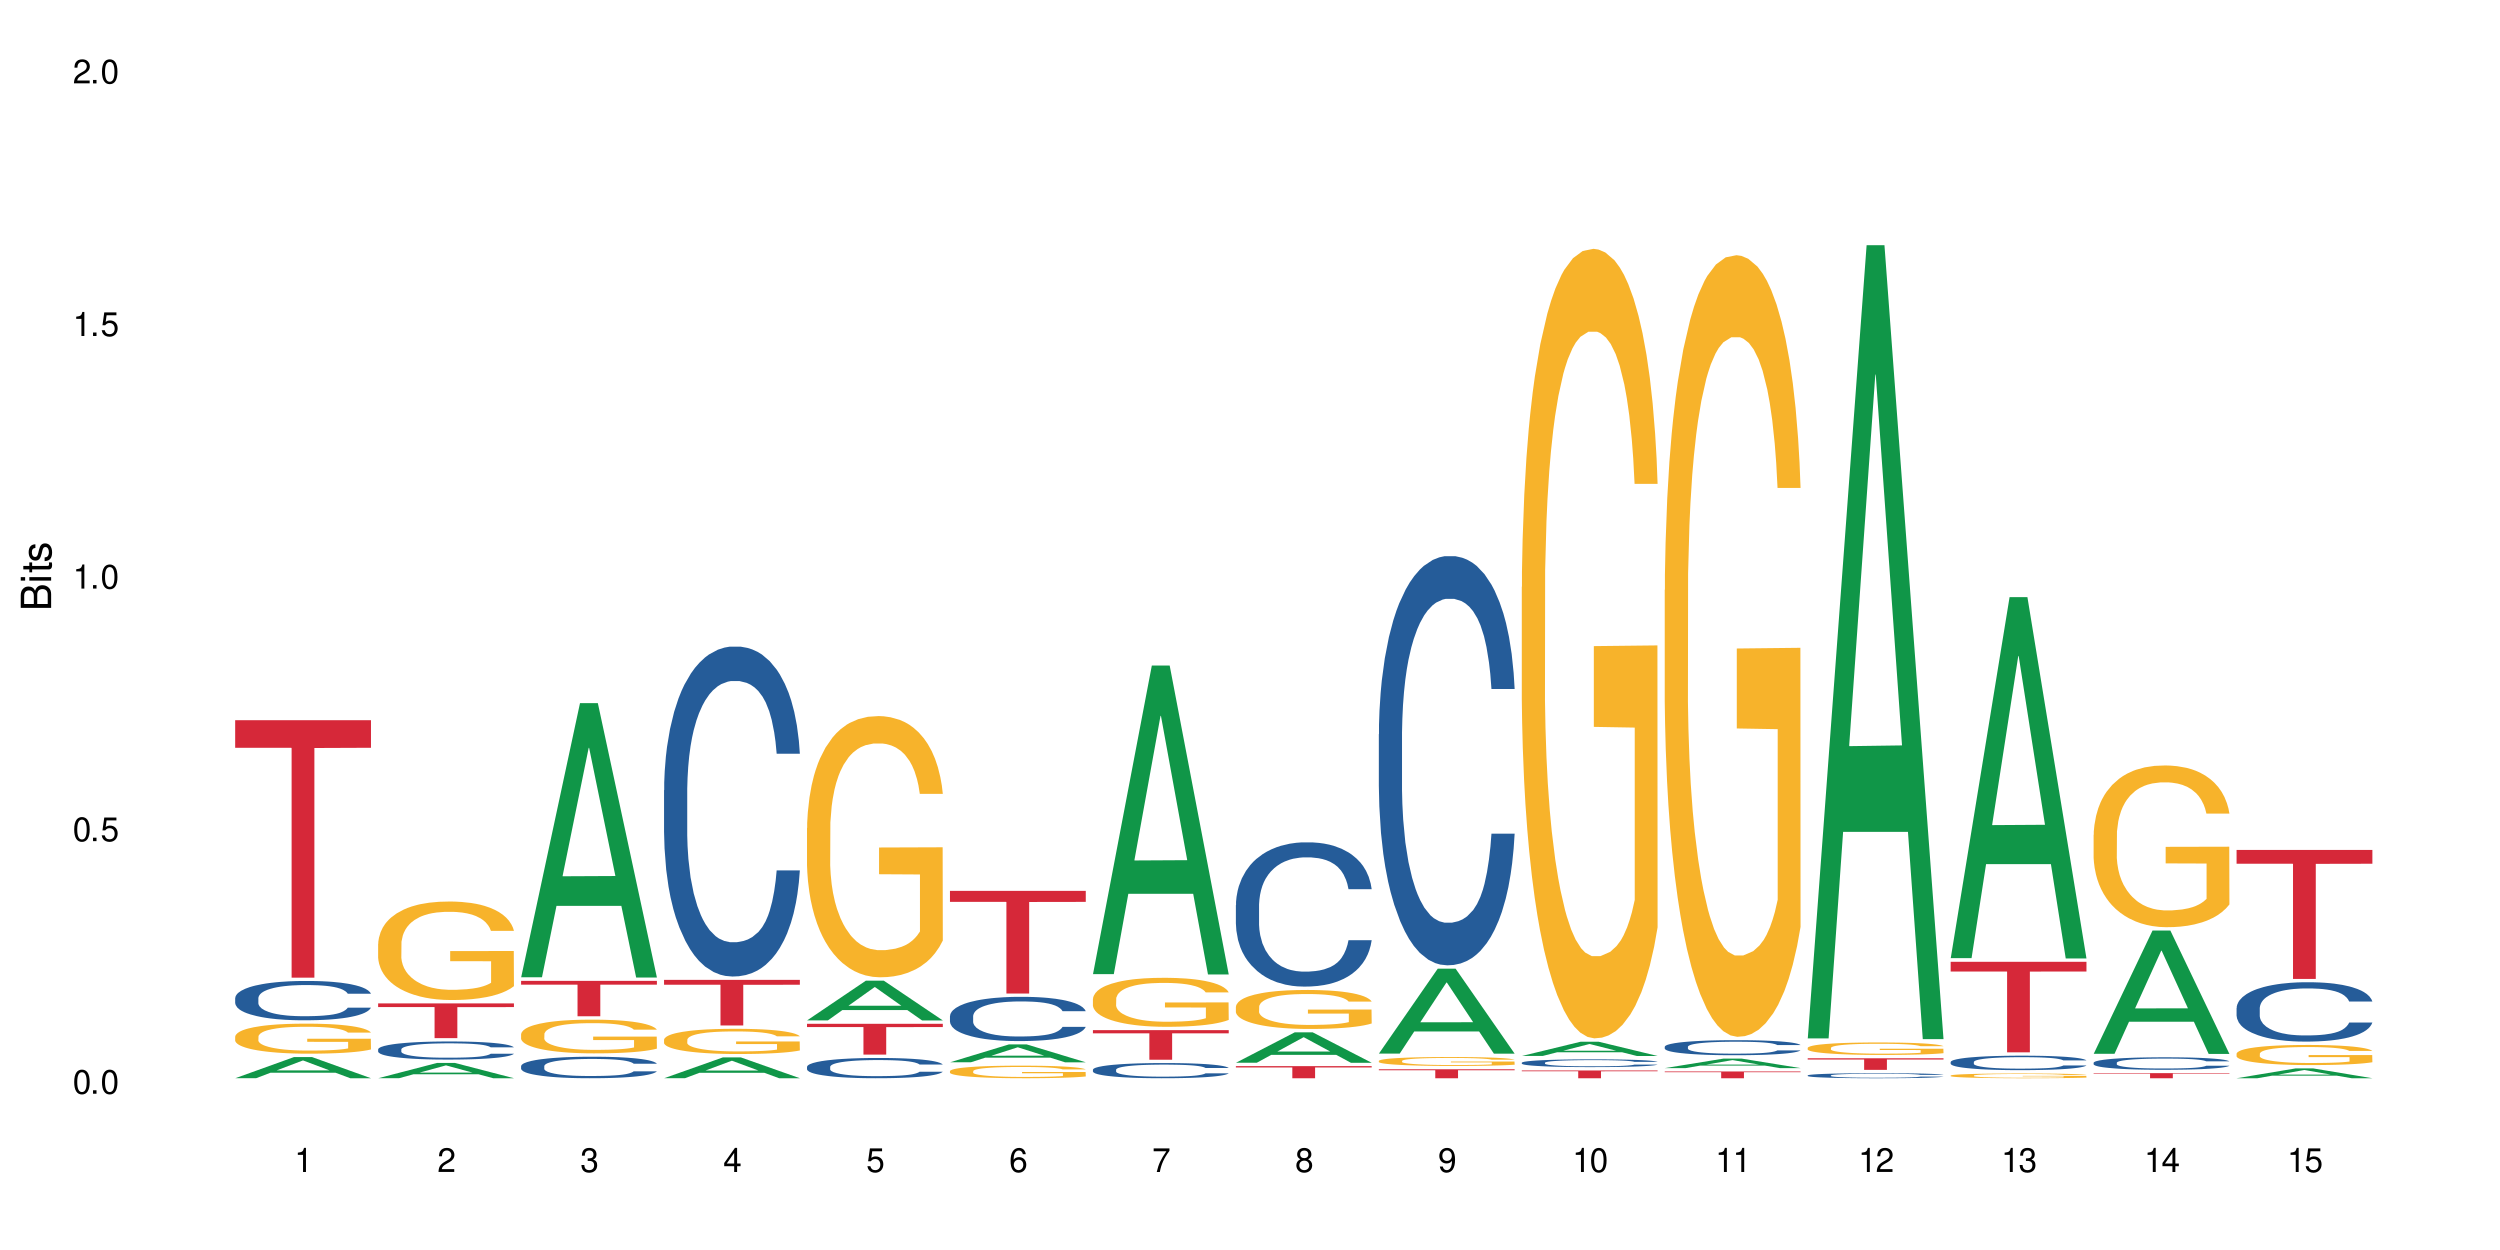 <?xml version="1.0" encoding="UTF-8"?>
<svg xmlns="http://www.w3.org/2000/svg" xmlns:xlink="http://www.w3.org/1999/xlink" width="720" height="360" viewBox="0 0 720 360">
<defs>
<g>
<g id="glyph-0-0">
</g>
<g id="glyph-0-1">
<path d="M 2.641 -6.938 C 2 -6.938 1.422 -6.656 1.078 -6.172 C 0.641 -5.562 0.406 -4.641 0.406 -3.359 C 0.406 -1.016 1.188 0.219 2.641 0.219 C 4.078 0.219 4.859 -1.016 4.859 -3.297 C 4.859 -4.641 4.656 -5.547 4.203 -6.172 C 3.844 -6.656 3.281 -6.938 2.641 -6.938 Z M 2.641 -6.188 C 3.547 -6.188 4 -5.25 4 -3.375 C 4 -1.406 3.562 -0.484 2.625 -0.484 C 1.734 -0.484 1.281 -1.438 1.281 -3.344 C 1.281 -5.25 1.734 -6.188 2.641 -6.188 Z M 2.641 -6.188 "/>
</g>
<g id="glyph-0-2">
<path d="M 1.828 -1 L 0.828 -1 L 0.828 0 L 1.828 0 Z M 1.828 -1 "/>
</g>
<g id="glyph-0-3">
<path d="M 4.562 -6.797 L 1.062 -6.797 L 0.547 -3.094 L 1.328 -3.094 C 1.719 -3.562 2.047 -3.734 2.578 -3.734 C 3.484 -3.734 4.062 -3.109 4.062 -2.094 C 4.062 -1.125 3.484 -0.531 2.578 -0.531 C 1.828 -0.531 1.375 -0.906 1.188 -1.672 L 0.328 -1.672 C 0.453 -1.109 0.547 -0.844 0.75 -0.594 C 1.125 -0.078 1.828 0.219 2.594 0.219 C 3.969 0.219 4.922 -0.781 4.922 -2.219 C 4.922 -3.562 4.031 -4.484 2.719 -4.484 C 2.25 -4.484 1.859 -4.359 1.469 -4.062 L 1.734 -5.969 L 4.562 -5.969 Z M 4.562 -6.797 "/>
</g>
<g id="glyph-0-4">
<path d="M 2.484 -4.938 L 2.484 0 L 3.328 0 L 3.328 -6.938 L 2.766 -6.938 C 2.469 -5.875 2.281 -5.734 0.984 -5.562 L 0.984 -4.938 Z M 2.484 -4.938 "/>
</g>
<g id="glyph-0-5">
<path d="M 4.859 -0.828 L 1.281 -0.828 C 1.359 -1.406 1.672 -1.781 2.5 -2.281 L 3.469 -2.828 C 4.406 -3.344 4.906 -4.062 4.906 -4.906 C 4.906 -5.484 4.672 -6.031 4.266 -6.406 C 3.859 -6.766 3.375 -6.938 2.719 -6.938 C 1.859 -6.938 1.219 -6.625 0.844 -6.031 C 0.609 -5.672 0.5 -5.234 0.484 -4.531 L 1.328 -4.531 C 1.359 -5.016 1.406 -5.281 1.531 -5.516 C 1.75 -5.938 2.188 -6.203 2.703 -6.203 C 3.469 -6.203 4.031 -5.641 4.031 -4.891 C 4.031 -4.344 3.719 -3.859 3.125 -3.516 L 2.234 -3 C 0.812 -2.172 0.406 -1.531 0.328 -0.016 L 4.859 -0.016 Z M 4.859 -0.828 "/>
</g>
<g id="glyph-0-6">
<path d="M 2.125 -3.188 L 2.578 -3.188 C 3.5 -3.188 3.984 -2.766 3.984 -1.922 C 3.984 -1.062 3.469 -0.531 2.594 -0.531 C 1.656 -0.531 1.203 -1 1.156 -2.016 L 0.312 -2.016 C 0.344 -1.453 0.438 -1.094 0.609 -0.781 C 0.953 -0.109 1.625 0.219 2.547 0.219 C 3.953 0.219 4.859 -0.625 4.859 -1.938 C 4.859 -2.828 4.516 -3.297 3.703 -3.594 C 4.344 -3.844 4.656 -4.328 4.656 -5.031 C 4.656 -6.219 3.875 -6.938 2.578 -6.938 C 1.203 -6.938 0.484 -6.172 0.453 -4.703 L 1.297 -4.703 C 1.312 -5.125 1.344 -5.359 1.453 -5.578 C 1.641 -5.969 2.062 -6.203 2.594 -6.203 C 3.344 -6.203 3.797 -5.75 3.797 -5 C 3.797 -4.516 3.609 -4.219 3.25 -4.047 C 3.016 -3.953 2.703 -3.922 2.125 -3.906 Z M 2.125 -3.188 "/>
</g>
<g id="glyph-0-7">
<path d="M 3.141 -1.672 L 3.141 0 L 3.984 0 L 3.984 -1.672 L 4.984 -1.672 L 4.984 -2.438 L 3.984 -2.438 L 3.984 -6.938 L 3.359 -6.938 L 0.266 -2.578 L 0.266 -1.672 Z M 3.141 -2.438 L 1 -2.438 L 3.141 -5.5 Z M 3.141 -2.438 "/>
</g>
<g id="glyph-0-8">
<path d="M 4.781 -5.125 C 4.609 -6.266 3.891 -6.938 2.844 -6.938 C 2.094 -6.938 1.422 -6.578 1.031 -5.953 C 0.594 -5.266 0.406 -4.422 0.406 -3.172 C 0.406 -2 0.578 -1.25 0.984 -0.641 C 1.359 -0.078 1.953 0.219 2.703 0.219 C 3.984 0.219 4.922 -0.75 4.922 -2.094 C 4.922 -3.375 4.062 -4.281 2.844 -4.281 C 2.172 -4.281 1.641 -4.031 1.281 -3.516 C 1.281 -5.234 1.828 -6.188 2.797 -6.188 C 3.391 -6.188 3.797 -5.797 3.938 -5.125 Z M 2.734 -3.531 C 3.547 -3.531 4.062 -2.953 4.062 -2.031 C 4.062 -1.156 3.484 -0.531 2.703 -0.531 C 1.922 -0.531 1.328 -1.188 1.328 -2.078 C 1.328 -2.938 1.906 -3.531 2.734 -3.531 Z M 2.734 -3.531 "/>
</g>
<g id="glyph-0-9">
<path d="M 4.984 -6.797 L 0.438 -6.797 L 0.438 -5.969 L 4.109 -5.969 C 2.5 -3.656 1.828 -2.234 1.328 0 L 2.219 0 C 2.594 -2.172 3.453 -4.047 4.984 -6.094 Z M 4.984 -6.797 "/>
</g>
<g id="glyph-0-10">
<path d="M 3.75 -3.656 C 4.469 -4.094 4.688 -4.438 4.688 -5.078 C 4.688 -6.172 3.844 -6.938 2.641 -6.938 C 1.438 -6.938 0.594 -6.172 0.594 -5.094 C 0.594 -4.438 0.812 -4.094 1.516 -3.656 C 0.734 -3.266 0.359 -2.703 0.359 -1.922 C 0.359 -0.656 1.281 0.219 2.641 0.219 C 3.984 0.219 4.922 -0.656 4.922 -1.922 C 4.922 -2.703 4.531 -3.266 3.75 -3.656 Z M 2.641 -6.188 C 3.359 -6.188 3.812 -5.75 3.812 -5.062 C 3.812 -4.406 3.344 -3.984 2.641 -3.984 C 1.922 -3.984 1.453 -4.406 1.453 -5.078 C 1.453 -5.75 1.922 -6.188 2.641 -6.188 Z M 2.641 -3.266 C 3.484 -3.266 4.062 -2.719 4.062 -1.906 C 4.062 -1.078 3.484 -0.531 2.625 -0.531 C 1.797 -0.531 1.219 -1.094 1.219 -1.906 C 1.219 -2.719 1.781 -3.266 2.641 -3.266 Z M 2.641 -3.266 "/>
</g>
<g id="glyph-0-11">
<path d="M 0.516 -1.578 C 0.672 -0.453 1.406 0.219 2.438 0.219 C 3.188 0.219 3.859 -0.141 4.266 -0.766 C 4.688 -1.453 4.891 -2.297 4.891 -3.547 C 4.891 -4.719 4.703 -5.453 4.312 -6.078 C 3.938 -6.641 3.344 -6.938 2.594 -6.938 C 1.297 -6.938 0.359 -5.969 0.359 -4.625 C 0.359 -3.344 1.234 -2.453 2.453 -2.453 C 3.094 -2.453 3.578 -2.672 4.016 -3.203 C 4 -1.484 3.469 -0.531 2.5 -0.531 C 1.906 -0.531 1.484 -0.906 1.359 -1.578 Z M 2.578 -6.203 C 3.375 -6.203 3.969 -5.531 3.969 -4.641 C 3.969 -3.797 3.391 -3.188 2.547 -3.188 C 1.734 -3.188 1.234 -3.766 1.234 -4.688 C 1.234 -5.562 1.797 -6.203 2.578 -6.203 Z M 2.578 -6.203 "/>
</g>
<g id="glyph-1-0">
</g>
<g id="glyph-1-1">
<path d="M 0 -0.953 L 0 -4.891 C 0 -5.719 -0.234 -6.344 -0.734 -6.797 C -1.188 -7.234 -1.812 -7.469 -2.5 -7.469 C -3.547 -7.469 -4.188 -7 -4.625 -5.875 C -4.984 -6.688 -5.625 -7.094 -6.531 -7.094 C -7.172 -7.094 -7.734 -6.859 -8.141 -6.391 C -8.562 -5.922 -8.75 -5.344 -8.75 -4.5 L -8.75 -0.953 Z M -4.984 -2.062 L -7.766 -2.062 L -7.766 -4.219 C -7.766 -4.844 -7.688 -5.203 -7.453 -5.5 C -7.219 -5.812 -6.859 -5.969 -6.375 -5.969 C -5.891 -5.969 -5.531 -5.812 -5.297 -5.5 C -5.062 -5.203 -4.984 -4.844 -4.984 -4.219 Z M -0.984 -2.062 L -4 -2.062 L -4 -4.781 C -4 -5.766 -3.438 -6.359 -2.484 -6.359 C -1.547 -6.359 -0.984 -5.766 -0.984 -4.781 Z M -0.984 -2.062 "/>
</g>
<g id="glyph-1-2">
<path d="M -6.281 -1.797 L -6.281 -0.797 L 0 -0.797 L 0 -1.797 Z M -8.75 -1.797 L -8.75 -0.797 L -7.484 -0.797 L -7.484 -1.797 Z M -8.75 -1.797 "/>
</g>
<g id="glyph-1-3">
<path d="M -6.281 -3.047 L -6.281 -2.016 L -8.016 -2.016 L -8.016 -1.016 L -6.281 -1.016 L -6.281 -0.172 L -5.469 -0.172 L -5.469 -1.016 L -0.719 -1.016 C -0.078 -1.016 0.281 -1.453 0.281 -2.234 C 0.281 -2.5 0.25 -2.719 0.188 -3.047 L -0.641 -3.047 C -0.609 -2.906 -0.594 -2.766 -0.594 -2.562 C -0.594 -2.141 -0.719 -2.016 -1.156 -2.016 L -5.469 -2.016 L -5.469 -3.047 Z M -6.281 -3.047 "/>
</g>
<g id="glyph-1-4">
<path d="M -4.531 -5.25 C -5.766 -5.25 -6.469 -4.422 -6.469 -2.969 C -6.469 -1.516 -5.719 -0.562 -4.547 -0.562 C -3.562 -0.562 -3.094 -1.062 -2.734 -2.562 L -2.516 -3.484 C -2.344 -4.188 -2.094 -4.469 -1.641 -4.469 C -1.047 -4.469 -0.641 -3.875 -0.641 -3 C -0.641 -2.453 -0.797 -2 -1.062 -1.75 C -1.25 -1.594 -1.422 -1.531 -1.875 -1.469 L -1.875 -0.406 C -0.422 -0.453 0.281 -1.266 0.281 -2.922 C 0.281 -4.5 -0.5 -5.516 -1.719 -5.516 C -2.656 -5.516 -3.172 -4.984 -3.469 -3.734 L -3.703 -2.766 C -3.891 -1.953 -4.156 -1.609 -4.594 -1.609 C -5.188 -1.609 -5.547 -2.125 -5.547 -2.938 C -5.547 -3.75 -5.203 -4.172 -4.531 -4.203 Z M -4.531 -5.25 "/>
</g>
</g>
</defs>
<rect x="-72" y="-36" width="864" height="432" fill="rgb(100%, 100%, 100%)" fill-opacity="1"/>
<path fill-rule="nonzero" fill="rgb(6.275%, 58.824%, 28.235%)" fill-opacity="1" d="M 67.73 310.527 L 67.773 310.52 L 84.695 304.426 L 89.836 304.426 L 106.844 310.531 L 100.867 310.531 L 96.605 308.938 L 77.926 308.938 L 73.75 310.527 L 67.73 310.527 L 79.723 308.281 L 94.895 308.273 L 87.328 305.426 L 87.246 305.418 L 87.16 305.438 L 79.684 308.273 L 79.723 308.281 Z M 67.73 310.527 "/>
<path fill-rule="nonzero" fill="rgb(14.51%, 36.078%, 60%)" fill-opacity="1" d="M 67.73 287.449 L 67.777 287.438 L 67.777 287.191 L 67.922 286.797 L 68.254 286.301 L 68.59 285.957 L 69.449 285.348 L 70.641 284.758 L 71.879 284.301 L 72.785 284.035 L 73.598 283.828 L 75.457 283.445 L 76.652 283.246 L 77.938 283.07 L 79.512 282.895 L 80.656 282.793 L 83.234 282.625 L 85.141 282.555 L 86.621 282.523 L 89.816 282.523 L 91.723 282.562 L 93.105 282.617 L 94.633 282.699 L 95.922 282.793 L 98.164 283.02 L 100.168 283.309 L 101.074 283.473 L 102.504 283.797 L 103.602 284.105 L 104.363 284.375 L 105.223 284.758 L 105.984 285.223 L 106.559 285.75 L 106.844 286.195 L 100.168 286.195 L 99.832 285.781 L 99.449 285.461 L 98.734 285.039 L 98.02 284.738 L 97.02 284.438 L 96.113 284.242 L 94.871 284.043 L 93.773 283.918 L 92.629 283.828 L 91.531 283.766 L 89.434 283.703 L 87 283.703 L 86.094 283.723 L 84.234 283.805 L 83.234 283.879 L 81.801 284.023 L 80.801 284.156 L 79.609 284.363 L 78.797 284.539 L 77.797 284.809 L 77.078 285.047 L 76.27 285.391 L 75.793 285.648 L 75.363 285.938 L 74.98 286.277 L 74.695 286.641 L 74.504 287.023 L 74.41 287.398 L 74.41 289 L 74.504 289.375 L 74.742 289.809 L 75.363 290.438 L 76.27 290.988 L 77.32 291.422 L 78.32 291.734 L 78.891 291.879 L 79.656 292.043 L 80.848 292.25 L 82.566 292.457 L 83.566 292.539 L 85.094 292.621 L 86.668 292.664 L 88.766 292.664 L 90.625 292.621 L 91.867 292.57 L 93.156 292.488 L 94.918 292.312 L 96.016 292.148 L 96.969 291.949 L 97.688 291.754 L 98.164 291.586 L 98.879 291.266 L 99.449 290.914 L 99.879 290.555 L 100.168 290.199 L 106.844 290.199 L 106.559 290.613 L 106.129 291.02 L 105.699 291.32 L 105.031 291.68 L 104.27 292 L 103.172 292.363 L 102.266 292.602 L 101.074 292.859 L 99.977 293.059 L 98.781 293.234 L 97.02 293.441 L 95.875 293.543 L 94.633 293.637 L 93.156 293.719 L 91.293 293.793 L 89.289 293.832 L 87.43 293.844 L 85.426 293.824 L 83.949 293.781 L 81.992 293.688 L 79.559 293.504 L 77.797 293.305 L 76.414 293.109 L 75.219 292.902 L 73.883 292.621 L 72.168 292.168 L 71.117 291.816 L 70.402 291.527 L 69.59 291.121 L 69.02 290.762 L 68.352 290.18 L 67.875 289.445 L 67.73 288.875 Z M 67.73 287.449 "/>
<path fill-rule="nonzero" fill="rgb(96.863%, 70.196%, 16.863%)" fill-opacity="1" d="M 67.73 298.516 L 67.777 298.508 L 67.777 298.348 L 67.969 297.992 L 68.445 297.504 L 69.066 297.102 L 69.734 296.785 L 70.164 296.617 L 70.879 296.379 L 71.5 296.207 L 73.074 295.852 L 75.078 295.52 L 76.172 295.375 L 77.414 295.242 L 79.18 295.094 L 79.988 295.035 L 82.469 294.91 L 85.285 294.832 L 88.383 294.809 L 89.816 294.816 L 91.77 294.848 L 94.441 294.934 L 95.969 295.012 L 97.16 295.094 L 98.402 295.195 L 99.926 295.352 L 101.359 295.543 L 102.504 295.73 L 103.648 295.969 L 104.602 296.223 L 105.414 296.5 L 106.129 296.832 L 106.559 297.109 L 106.844 297.383 L 100.215 297.383 L 99.832 297.109 L 99.402 296.895 L 98.688 296.633 L 97.973 296.445 L 97.258 296.293 L 95.922 296.09 L 94.777 295.961 L 93.344 295.852 L 91.961 295.781 L 90.387 295.73 L 89.434 295.715 L 86.906 295.715 L 84.617 295.773 L 83.281 295.836 L 82.328 295.898 L 80.992 296.016 L 80.18 296.113 L 79.703 296.176 L 78.273 296.422 L 77.32 296.641 L 76.793 296.793 L 76.125 297.027 L 75.648 297.242 L 75.125 297.559 L 74.84 297.797 L 74.457 298.332 L 74.41 299.754 L 74.551 300.055 L 74.84 300.379 L 75.219 300.664 L 75.793 300.965 L 76.363 301.195 L 77.367 301.504 L 78.227 301.707 L 78.891 301.844 L 80.18 302.055 L 80.703 302.129 L 81.945 302.27 L 83.234 302.379 L 84.809 302.477 L 86 302.523 L 87.906 302.562 L 90.34 302.562 L 93.203 302.516 L 95.016 302.453 L 96.254 302.387 L 97.066 302.332 L 98.066 302.246 L 98.781 302.168 L 99.449 302.078 L 100.262 301.945 L 100.262 300.055 L 88.48 300.047 L 88.48 299.164 L 106.797 299.156 L 106.844 302.246 L 105.844 302.461 L 104.602 302.664 L 103.41 302.824 L 102.168 302.957 L 100.406 303.109 L 98.973 303.203 L 96.781 303.312 L 94.777 303.383 L 92.676 303.43 L 90.816 303.457 L 88.621 303.465 L 86.668 303.449 L 84.57 303.398 L 82.898 303.336 L 81.371 303.258 L 79.848 303.156 L 77.938 302.988 L 76.699 302.855 L 75.41 302.688 L 74.121 302.492 L 72.977 302.277 L 72.215 302.113 L 71.453 301.922 L 70.641 301.684 L 69.879 301.414 L 69.305 301.172 L 68.781 300.895 L 68.398 300.633 L 68.016 300.277 L 67.828 299.992 L 67.73 299.746 Z M 67.73 298.516 "/>
<path fill-rule="nonzero" fill="rgb(83.922%, 15.686%, 22.353%)" fill-opacity="1" d="M 67.73 207.422 L 106.844 207.422 L 106.844 215.359 L 90.543 215.426 L 90.543 281.559 L 83.984 281.559 L 83.984 215.496 L 83.891 215.359 L 67.73 215.359 Z M 67.73 207.422 "/>
<path fill-rule="nonzero" fill="rgb(6.275%, 58.824%, 28.235%)" fill-opacity="1" d="M 108.902 310.527 L 108.945 310.523 L 125.867 306.125 L 131.008 306.125 L 148.016 310.531 L 142.039 310.531 L 137.777 309.383 L 119.098 309.383 L 114.922 310.527 L 108.902 310.527 L 120.895 308.906 L 136.062 308.902 L 128.5 306.844 L 128.418 306.84 L 128.332 306.855 L 120.855 308.902 L 120.895 308.906 Z M 108.902 310.527 "/>
<path fill-rule="nonzero" fill="rgb(14.51%, 36.078%, 60%)" fill-opacity="1" d="M 108.902 302.215 L 108.949 302.211 L 108.949 302.098 L 109.094 301.914 L 109.426 301.688 L 109.762 301.527 L 110.621 301.246 L 111.812 300.977 L 113.051 300.766 L 113.957 300.641 L 114.77 300.547 L 116.629 300.371 L 117.82 300.281 L 119.109 300.199 L 120.684 300.117 L 121.828 300.07 L 124.406 299.992 L 126.312 299.961 L 127.793 299.945 L 130.988 299.945 L 132.895 299.965 L 134.277 299.988 L 135.805 300.027 L 137.094 300.07 L 139.336 300.176 L 141.336 300.309 L 142.242 300.383 L 143.676 300.531 L 144.773 300.676 L 145.535 300.801 L 146.395 300.977 L 147.156 301.191 L 147.73 301.434 L 148.016 301.637 L 141.336 301.637 L 141.004 301.449 L 140.621 301.301 L 139.906 301.105 L 139.191 300.965 L 138.191 300.828 L 137.285 300.738 L 136.043 300.648 L 134.945 300.59 L 133.801 300.547 L 132.703 300.52 L 130.605 300.488 L 128.172 300.488 L 127.266 300.5 L 125.406 300.539 L 124.406 300.57 L 122.973 300.637 L 121.973 300.699 L 120.781 300.793 L 119.969 300.875 L 118.969 301 L 118.25 301.109 L 117.441 301.266 L 116.965 301.387 L 116.535 301.52 L 116.152 301.676 L 115.867 301.844 L 115.676 302.02 L 115.582 302.191 L 115.582 302.93 L 115.676 303.102 L 115.914 303.301 L 116.535 303.594 L 117.441 303.848 L 118.488 304.047 L 119.492 304.188 L 120.062 304.258 L 120.828 304.332 L 122.02 304.426 L 123.738 304.523 L 124.738 304.562 L 126.266 304.598 L 127.84 304.617 L 129.938 304.617 L 131.797 304.598 L 133.039 304.574 L 134.324 304.539 L 136.09 304.457 L 137.188 304.379 L 138.141 304.289 L 138.859 304.199 L 139.336 304.121 L 140.051 303.977 L 140.621 303.812 L 141.051 303.645 L 141.336 303.484 L 148.016 303.484 L 147.73 303.676 L 147.301 303.859 L 146.871 304 L 146.203 304.164 L 145.441 304.312 L 144.344 304.48 L 143.438 304.59 L 142.242 304.707 L 141.148 304.801 L 139.953 304.879 L 138.191 304.977 L 137.043 305.023 L 135.805 305.066 L 134.324 305.105 L 132.465 305.137 L 130.461 305.156 L 128.602 305.16 L 126.598 305.152 L 125.121 305.133 L 123.164 305.09 L 120.73 305.004 L 118.969 304.914 L 117.582 304.824 L 116.391 304.727 L 115.055 304.598 L 113.34 304.391 L 112.289 304.227 L 111.574 304.094 L 110.762 303.906 L 110.191 303.742 L 109.523 303.473 L 109.047 303.137 L 108.902 302.875 Z M 108.902 302.215 "/>
<path fill-rule="nonzero" fill="rgb(96.863%, 70.196%, 16.863%)" fill-opacity="1" d="M 108.902 271.789 L 108.949 271.762 L 108.949 271.246 L 109.141 270.078 L 109.617 268.473 L 110.238 267.148 L 110.906 266.113 L 111.336 265.57 L 112.051 264.793 L 112.672 264.223 L 114.246 263.055 L 116.25 261.969 L 117.344 261.5 L 118.586 261.059 L 120.352 260.566 L 121.16 260.387 L 123.641 259.973 L 126.457 259.715 L 129.555 259.637 L 130.988 259.66 L 132.941 259.766 L 135.613 260.051 L 137.141 260.309 L 138.332 260.566 L 139.574 260.906 L 141.098 261.422 L 142.531 262.047 L 143.676 262.668 L 144.82 263.445 L 145.773 264.273 L 146.586 265.18 L 147.301 266.27 L 147.73 267.176 L 148.016 268.082 L 141.387 268.082 L 141.004 267.176 L 140.574 266.477 L 139.859 265.621 L 139.145 265 L 138.43 264.508 L 137.094 263.832 L 135.949 263.418 L 134.516 263.055 L 133.133 262.824 L 131.559 262.668 L 130.605 262.617 L 128.078 262.617 L 125.789 262.797 L 124.453 263.004 L 123.5 263.211 L 122.164 263.602 L 121.352 263.91 L 120.875 264.117 L 119.445 264.922 L 118.488 265.648 L 117.965 266.141 L 117.297 266.918 L 116.82 267.617 L 116.297 268.652 L 116.008 269.43 L 115.629 271.191 L 115.582 275.855 L 115.723 276.84 L 116.008 277.902 L 116.391 278.836 L 116.965 279.82 L 117.535 280.574 L 118.539 281.582 L 119.395 282.258 L 120.062 282.699 L 121.352 283.398 L 121.875 283.629 L 123.117 284.098 L 124.406 284.461 L 125.98 284.77 L 127.172 284.926 L 129.078 285.055 L 131.512 285.055 L 134.375 284.898 L 136.188 284.691 L 137.426 284.484 L 138.238 284.305 L 139.238 284.02 L 139.953 283.762 L 140.621 283.477 L 141.434 283.035 L 141.434 276.84 L 129.652 276.816 L 129.652 273.914 L 147.969 273.887 L 148.016 284.02 L 147.016 284.719 L 145.773 285.391 L 144.582 285.91 L 143.34 286.352 L 141.578 286.844 L 140.145 287.156 L 137.949 287.516 L 135.949 287.75 L 133.848 287.906 L 131.988 287.984 L 129.793 288.008 L 127.84 287.957 L 125.742 287.801 L 124.07 287.594 L 122.543 287.336 L 121.02 287 L 119.109 286.453 L 117.871 286.016 L 116.582 285.469 L 115.293 284.824 L 114.148 284.121 L 113.387 283.578 L 112.625 282.957 L 111.812 282.18 L 111.051 281.297 L 110.477 280.496 L 109.953 279.59 L 109.57 278.734 L 109.188 277.566 L 108.996 276.633 L 108.902 275.832 Z M 108.902 271.789 "/>
<path fill-rule="nonzero" fill="rgb(83.922%, 15.686%, 22.353%)" fill-opacity="1" d="M 108.902 288.973 L 148.016 288.973 L 148.016 290.043 L 131.715 290.055 L 131.715 298.984 L 125.156 298.984 L 125.156 290.062 L 125.062 290.043 L 108.902 290.043 Z M 108.902 288.973 "/>
<path fill-rule="nonzero" fill="rgb(6.275%, 58.824%, 28.235%)" fill-opacity="1" d="M 150.074 281.449 L 150.117 281.375 L 167.039 202.504 L 172.18 202.504 L 189.188 281.523 L 183.211 281.523 L 178.949 260.898 L 160.27 260.898 L 156.09 281.449 L 150.074 281.449 L 162.066 252.367 L 177.234 252.293 L 169.672 215.414 L 169.59 215.34 L 169.504 215.562 L 162.027 252.293 L 162.066 252.367 Z M 150.074 281.449 "/>
<path fill-rule="nonzero" fill="rgb(14.51%, 36.078%, 60%)" fill-opacity="1" d="M 150.074 307.031 L 150.121 307.027 L 150.121 306.891 L 150.266 306.676 L 150.598 306.402 L 150.934 306.215 L 151.793 305.883 L 152.984 305.559 L 154.223 305.309 L 155.129 305.164 L 155.941 305.051 L 157.801 304.84 L 158.992 304.73 L 160.281 304.637 L 161.855 304.539 L 163 304.484 L 165.578 304.391 L 167.484 304.352 L 168.965 304.336 L 172.16 304.336 L 174.066 304.359 L 175.449 304.387 L 176.977 304.434 L 178.266 304.484 L 180.508 304.605 L 182.508 304.766 L 183.414 304.855 L 184.848 305.031 L 185.945 305.203 L 186.707 305.348 L 187.566 305.559 L 188.328 305.812 L 188.902 306.102 L 189.188 306.348 L 182.508 306.348 L 182.176 306.121 L 181.793 305.945 L 181.078 305.711 L 180.363 305.547 L 179.359 305.383 L 178.453 305.277 L 177.215 305.168 L 176.117 305.102 L 174.973 305.051 L 173.875 305.016 L 171.777 304.98 L 169.344 304.98 L 168.438 304.992 L 166.578 305.039 L 165.578 305.078 L 164.145 305.156 L 163.145 305.23 L 161.953 305.344 L 161.141 305.441 L 160.137 305.586 L 159.422 305.719 L 158.613 305.906 L 158.137 306.047 L 157.707 306.203 L 157.324 306.391 L 157.039 306.59 L 156.848 306.801 L 156.754 307.004 L 156.754 307.883 L 156.848 308.086 L 157.086 308.324 L 157.707 308.668 L 158.613 308.969 L 159.66 309.207 L 160.664 309.379 L 161.234 309.457 L 162 309.547 L 163.191 309.66 L 164.91 309.773 L 165.91 309.82 L 167.438 309.863 L 169.012 309.887 L 171.109 309.887 L 172.969 309.863 L 174.211 309.836 L 175.496 309.789 L 177.262 309.695 L 178.359 309.605 L 179.312 309.496 L 180.027 309.387 L 180.508 309.297 L 181.223 309.121 L 181.793 308.93 L 182.223 308.73 L 182.508 308.539 L 189.188 308.539 L 188.902 308.766 L 188.473 308.984 L 188.043 309.152 L 187.375 309.348 L 186.613 309.523 L 185.516 309.723 L 184.609 309.852 L 183.414 309.996 L 182.32 310.102 L 181.125 310.199 L 179.359 310.312 L 178.215 310.367 L 176.977 310.418 L 175.496 310.465 L 173.637 310.504 L 171.633 310.527 L 169.773 310.531 L 167.77 310.52 L 166.293 310.5 L 164.336 310.449 L 161.902 310.348 L 160.137 310.238 L 158.754 310.129 L 157.562 310.016 L 156.227 309.863 L 154.512 309.613 L 153.461 309.422 L 152.746 309.266 L 151.934 309.043 L 151.363 308.844 L 150.695 308.527 L 150.219 308.125 L 150.074 307.812 Z M 150.074 307.031 "/>
<path fill-rule="nonzero" fill="rgb(96.863%, 70.196%, 16.863%)" fill-opacity="1" d="M 150.074 297.816 L 150.121 297.809 L 150.121 297.629 L 150.312 297.23 L 150.789 296.68 L 151.41 296.227 L 152.078 295.875 L 152.508 295.688 L 153.223 295.422 L 153.844 295.227 L 155.418 294.824 L 157.418 294.453 L 158.516 294.293 L 159.758 294.145 L 161.523 293.973 L 162.332 293.91 L 164.812 293.77 L 167.629 293.68 L 170.727 293.656 L 172.16 293.664 L 174.113 293.699 L 176.785 293.797 L 178.312 293.887 L 179.504 293.973 L 180.746 294.09 L 182.27 294.266 L 183.703 294.48 L 184.848 294.691 L 185.992 294.961 L 186.945 295.242 L 187.758 295.555 L 188.473 295.926 L 188.902 296.238 L 189.188 296.547 L 182.559 296.547 L 182.176 296.238 L 181.746 295.996 L 181.031 295.703 L 180.316 295.492 L 179.602 295.324 L 178.266 295.094 L 177.121 294.949 L 175.688 294.824 L 174.305 294.746 L 172.73 294.691 L 171.777 294.676 L 169.25 294.676 L 166.961 294.738 L 165.625 294.809 L 164.672 294.879 L 163.336 295.012 L 162.523 295.117 L 162.047 295.191 L 160.617 295.465 L 159.66 295.715 L 159.137 295.883 L 158.469 296.148 L 157.992 296.387 L 157.469 296.742 L 157.18 297.008 L 156.801 297.613 L 156.754 299.211 L 156.895 299.547 L 157.18 299.91 L 157.562 300.23 L 158.137 300.566 L 158.707 300.824 L 159.711 301.172 L 160.566 301.402 L 161.234 301.551 L 162.523 301.793 L 163.047 301.871 L 164.289 302.031 L 165.578 302.156 L 167.148 302.262 L 168.344 302.316 L 170.25 302.359 L 172.684 302.359 L 175.547 302.309 L 177.359 302.234 L 178.598 302.164 L 179.41 302.102 L 180.41 302.004 L 181.125 301.918 L 181.793 301.82 L 182.605 301.668 L 182.605 299.547 L 170.824 299.539 L 170.824 298.543 L 189.141 298.535 L 189.188 302.004 L 188.188 302.246 L 186.945 302.477 L 185.754 302.652 L 184.512 302.805 L 182.746 302.973 L 181.316 303.078 L 179.121 303.203 L 177.121 303.281 L 175.02 303.336 L 173.16 303.363 L 170.965 303.371 L 169.012 303.355 L 166.91 303.301 L 165.242 303.23 L 163.715 303.141 L 162.191 303.027 L 160.281 302.84 L 159.043 302.688 L 157.754 302.504 L 156.465 302.281 L 155.32 302.039 L 154.559 301.855 L 153.793 301.641 L 152.984 301.375 L 152.219 301.074 L 151.648 300.797 L 151.125 300.488 L 150.742 300.195 L 150.359 299.797 L 150.168 299.477 L 150.074 299.199 Z M 150.074 297.816 "/>
<path fill-rule="nonzero" fill="rgb(83.922%, 15.686%, 22.353%)" fill-opacity="1" d="M 150.074 282.488 L 189.188 282.488 L 189.188 283.582 L 172.887 283.59 L 172.887 292.691 L 166.328 292.691 L 166.328 283.602 L 166.234 283.582 L 150.074 283.582 Z M 150.074 282.488 "/>
<path fill-rule="nonzero" fill="rgb(6.275%, 58.824%, 28.235%)" fill-opacity="1" d="M 191.246 310.527 L 191.289 310.523 L 208.211 304.523 L 213.352 304.523 L 230.359 310.531 L 224.383 310.531 L 220.121 308.965 L 201.441 308.965 L 197.262 310.527 L 191.246 310.527 L 203.238 308.316 L 218.406 308.309 L 210.844 305.504 L 210.762 305.5 L 210.676 305.516 L 203.195 308.309 L 203.238 308.316 Z M 191.246 310.527 "/>
<path fill-rule="nonzero" fill="rgb(14.51%, 36.078%, 60%)" fill-opacity="1" d="M 191.246 227.578 L 191.293 227.488 L 191.293 225.406 L 191.438 222.105 L 191.77 217.938 L 192.105 215.07 L 192.965 209.949 L 194.156 205 L 195.395 201.18 L 196.301 198.922 L 197.113 197.184 L 198.973 193.973 L 200.164 192.32 L 201.453 190.844 L 203.027 189.367 L 204.172 188.5 L 206.746 187.109 L 208.656 186.504 L 210.133 186.242 L 213.332 186.242 L 215.238 186.59 L 216.621 187.023 L 218.148 187.719 L 219.438 188.5 L 221.676 190.41 L 223.68 192.844 L 224.586 194.23 L 226.02 196.922 L 227.117 199.527 L 227.879 201.785 L 228.738 205 L 229.5 208.906 L 230.074 213.336 L 230.359 217.07 L 223.68 217.07 L 223.348 213.598 L 222.965 210.902 L 222.25 207.344 L 221.535 204.824 L 220.531 202.309 L 219.625 200.656 L 218.387 199.008 L 217.289 197.965 L 216.145 197.184 L 215.047 196.664 L 212.949 196.141 L 210.516 196.141 L 209.609 196.316 L 207.75 197.012 L 206.746 197.617 L 205.316 198.832 L 204.316 199.961 L 203.121 201.699 L 202.312 203.176 L 201.309 205.434 L 200.594 207.43 L 199.785 210.297 L 199.309 212.469 L 198.879 214.898 L 198.496 217.766 L 198.211 220.805 L 198.02 224.016 L 197.922 227.141 L 197.922 240.602 L 198.02 243.727 L 198.258 247.375 L 198.879 252.672 L 199.785 257.273 L 200.832 260.922 L 201.836 263.527 L 202.406 264.742 L 203.172 266.133 L 204.363 267.867 L 206.082 269.605 L 207.082 270.301 L 208.609 270.996 L 210.184 271.344 L 212.281 271.344 L 214.141 270.996 L 215.383 270.562 L 216.668 269.867 L 218.434 268.391 L 219.531 267 L 220.484 265.352 L 221.199 263.699 L 221.676 262.312 L 222.395 259.621 L 222.965 256.668 L 223.395 253.629 L 223.68 250.676 L 230.359 250.676 L 230.074 254.148 L 229.645 257.535 L 229.215 260.055 L 228.547 263.094 L 227.781 265.785 L 226.688 268.824 L 225.781 270.82 L 224.586 272.992 L 223.488 274.641 L 222.297 276.117 L 220.531 277.855 L 219.387 278.723 L 218.148 279.504 L 216.668 280.199 L 214.809 280.809 L 212.805 281.156 L 210.945 281.242 L 208.941 281.066 L 207.465 280.723 L 205.508 279.938 L 203.074 278.375 L 201.309 276.727 L 199.926 275.078 L 198.734 273.34 L 197.398 270.996 L 195.684 267.176 L 194.633 264.223 L 193.918 261.789 L 193.105 258.402 L 192.535 255.363 L 191.867 250.5 L 191.391 244.336 L 191.246 239.559 Z M 191.246 227.578 "/>
<path fill-rule="nonzero" fill="rgb(96.863%, 70.196%, 16.863%)" fill-opacity="1" d="M 191.246 299.406 L 191.293 299.398 L 191.293 299.266 L 191.484 298.969 L 191.961 298.555 L 192.582 298.219 L 193.25 297.953 L 193.68 297.812 L 194.395 297.613 L 195.016 297.469 L 196.59 297.168 L 198.59 296.891 L 199.688 296.77 L 200.93 296.656 L 202.695 296.531 L 203.504 296.484 L 205.984 296.379 L 208.801 296.312 L 211.898 296.293 L 213.332 296.301 L 215.285 296.324 L 217.957 296.398 L 219.484 296.465 L 220.676 296.531 L 221.918 296.617 L 223.441 296.75 L 224.875 296.91 L 226.02 297.07 L 227.164 297.27 L 228.117 297.48 L 228.93 297.711 L 229.645 297.992 L 230.074 298.223 L 230.359 298.457 L 223.73 298.457 L 223.348 298.223 L 222.918 298.043 L 222.203 297.824 L 221.488 297.668 L 220.77 297.539 L 219.438 297.367 L 218.293 297.262 L 216.859 297.168 L 215.477 297.109 L 213.902 297.07 L 212.949 297.055 L 210.422 297.055 L 208.133 297.102 L 206.797 297.156 L 205.84 297.207 L 204.508 297.309 L 203.695 297.387 L 203.219 297.441 L 201.789 297.648 L 200.832 297.832 L 200.309 297.957 L 199.641 298.156 L 199.164 298.336 L 198.641 298.602 L 198.352 298.801 L 197.973 299.254 L 197.922 300.445 L 198.066 300.699 L 198.352 300.973 L 198.734 301.211 L 199.309 301.461 L 199.879 301.656 L 200.883 301.914 L 201.738 302.086 L 202.406 302.199 L 203.695 302.379 L 204.219 302.438 L 205.461 302.559 L 206.746 302.648 L 208.32 302.73 L 209.516 302.77 L 211.422 302.801 L 213.855 302.801 L 216.719 302.762 L 218.531 302.711 L 219.77 302.656 L 220.582 302.609 L 221.582 302.535 L 222.297 302.469 L 222.965 302.398 L 223.777 302.285 L 223.777 300.699 L 211.996 300.691 L 211.996 299.949 L 230.312 299.941 L 230.359 302.535 L 229.355 302.715 L 228.117 302.887 L 226.926 303.02 L 225.684 303.133 L 223.918 303.262 L 222.488 303.34 L 220.293 303.434 L 218.293 303.492 L 216.191 303.531 L 214.332 303.551 L 212.137 303.559 L 210.184 303.547 L 208.082 303.504 L 206.414 303.453 L 204.887 303.387 L 203.359 303.301 L 201.453 303.16 L 200.215 303.047 L 198.926 302.91 L 197.637 302.742 L 196.492 302.562 L 195.73 302.426 L 194.965 302.266 L 194.156 302.066 L 193.391 301.84 L 192.82 301.633 L 192.297 301.402 L 191.914 301.184 L 191.531 300.883 L 191.34 300.645 L 191.246 300.441 Z M 191.246 299.406 "/>
<path fill-rule="nonzero" fill="rgb(83.922%, 15.686%, 22.353%)" fill-opacity="1" d="M 191.246 282.207 L 230.359 282.207 L 230.359 283.609 L 214.059 283.621 L 214.059 295.328 L 207.5 295.328 L 207.5 283.633 L 207.402 283.609 L 191.246 283.609 Z M 191.246 282.207 "/>
<path fill-rule="nonzero" fill="rgb(6.275%, 58.824%, 28.235%)" fill-opacity="1" d="M 232.418 293.875 L 232.461 293.863 L 249.383 282.426 L 254.523 282.426 L 271.531 293.887 L 265.555 293.887 L 261.293 290.895 L 242.613 290.895 L 238.434 293.875 L 232.418 293.875 L 244.41 289.656 L 259.578 289.645 L 252.016 284.297 L 251.934 284.285 L 251.848 284.316 L 244.367 289.645 L 244.41 289.656 Z M 232.418 293.875 "/>
<path fill-rule="nonzero" fill="rgb(14.51%, 36.078%, 60%)" fill-opacity="1" d="M 232.418 307.234 L 232.465 307.23 L 232.465 307.102 L 232.609 306.898 L 232.941 306.645 L 233.277 306.469 L 234.133 306.152 L 235.328 305.848 L 236.566 305.613 L 237.473 305.477 L 238.285 305.371 L 240.145 305.172 L 241.336 305.07 L 242.625 304.98 L 244.199 304.891 L 245.344 304.836 L 247.918 304.75 L 249.828 304.715 L 251.305 304.695 L 254.504 304.695 L 256.41 304.719 L 257.793 304.746 L 259.32 304.789 L 260.609 304.836 L 262.848 304.953 L 264.852 305.102 L 265.758 305.188 L 267.191 305.352 L 268.285 305.512 L 269.051 305.652 L 269.91 305.848 L 270.672 306.09 L 271.246 306.363 L 271.531 306.59 L 264.852 306.59 L 264.52 306.379 L 264.137 306.211 L 263.422 305.992 L 262.707 305.84 L 261.703 305.684 L 260.797 305.582 L 259.559 305.48 L 258.461 305.418 L 257.316 305.371 L 256.219 305.336 L 254.121 305.305 L 251.688 305.305 L 250.781 305.316 L 248.922 305.359 L 247.918 305.395 L 246.488 305.469 L 245.488 305.539 L 244.293 305.648 L 243.484 305.738 L 242.48 305.875 L 241.766 306 L 240.957 306.176 L 240.48 306.309 L 240.051 306.457 L 239.668 306.633 L 239.383 306.82 L 239.191 307.016 L 239.094 307.211 L 239.094 308.035 L 239.191 308.227 L 239.43 308.453 L 240.051 308.777 L 240.957 309.059 L 242.004 309.285 L 243.008 309.445 L 243.578 309.52 L 244.344 309.605 L 245.535 309.711 L 247.25 309.816 L 248.254 309.859 L 249.781 309.902 L 251.355 309.926 L 253.453 309.926 L 255.312 309.902 L 256.555 309.875 L 257.84 309.836 L 259.605 309.742 L 260.703 309.656 L 261.656 309.555 L 262.371 309.457 L 262.848 309.371 L 263.566 309.203 L 264.137 309.023 L 264.566 308.836 L 264.852 308.656 L 271.531 308.656 L 271.246 308.867 L 270.816 309.078 L 270.387 309.23 L 269.719 309.418 L 268.953 309.582 L 267.859 309.77 L 266.953 309.895 L 265.758 310.027 L 264.66 310.129 L 263.469 310.219 L 261.703 310.324 L 260.559 310.379 L 259.32 310.426 L 257.84 310.469 L 255.98 310.508 L 253.977 310.527 L 252.117 310.531 L 250.113 310.523 L 248.637 310.5 L 246.68 310.453 L 244.246 310.355 L 242.48 310.254 L 241.098 310.152 L 239.906 310.047 L 238.57 309.902 L 236.852 309.668 L 235.805 309.488 L 235.09 309.34 L 234.277 309.129 L 233.707 308.941 L 233.039 308.645 L 232.559 308.266 L 232.418 307.973 Z M 232.418 307.234 "/>
<path fill-rule="nonzero" fill="rgb(96.863%, 70.196%, 16.863%)" fill-opacity="1" d="M 232.418 238.449 L 232.465 238.383 L 232.465 237.008 L 232.656 233.914 L 233.133 229.656 L 233.754 226.152 L 234.422 223.402 L 234.852 221.961 L 235.566 219.898 L 236.188 218.387 L 237.758 215.297 L 239.762 212.41 L 240.859 211.172 L 242.102 210.004 L 243.863 208.699 L 244.676 208.219 L 247.156 207.121 L 249.969 206.434 L 253.07 206.227 L 254.504 206.293 L 256.457 206.57 L 259.129 207.324 L 260.656 208.012 L 261.848 208.699 L 263.086 209.594 L 264.613 210.965 L 266.047 212.617 L 267.191 214.266 L 268.336 216.324 L 269.289 218.523 L 270.098 220.93 L 270.816 223.816 L 271.246 226.219 L 271.531 228.625 L 264.898 228.625 L 264.52 226.219 L 264.09 224.363 L 263.375 222.098 L 262.66 220.449 L 261.941 219.145 L 260.609 217.355 L 259.461 216.258 L 258.031 215.297 L 256.648 214.676 L 255.074 214.266 L 254.121 214.129 L 251.594 214.129 L 249.305 214.609 L 247.969 215.156 L 247.012 215.707 L 245.676 216.738 L 244.867 217.562 L 244.391 218.113 L 242.957 220.242 L 242.004 222.168 L 241.48 223.473 L 240.812 225.531 L 240.336 227.387 L 239.812 230.137 L 239.523 232.199 L 239.145 236.871 L 239.094 249.238 L 239.238 251.848 L 239.523 254.664 L 239.906 257.137 L 240.48 259.75 L 241.051 261.742 L 242.051 264.422 L 242.91 266.207 L 243.578 267.375 L 244.867 269.23 L 245.391 269.848 L 246.633 271.086 L 247.918 272.047 L 249.492 272.871 L 250.688 273.285 L 252.594 273.629 L 255.027 273.629 L 257.887 273.215 L 259.699 272.664 L 260.941 272.117 L 261.754 271.637 L 262.754 270.879 L 263.469 270.191 L 264.137 269.438 L 264.949 268.27 L 264.949 251.848 L 253.168 251.777 L 253.168 244.082 L 271.484 244.016 L 271.531 270.879 L 270.527 272.734 L 269.289 274.52 L 268.098 275.895 L 266.855 277.062 L 265.09 278.367 L 263.66 279.191 L 261.465 280.156 L 259.461 280.773 L 257.363 281.184 L 255.504 281.391 L 253.309 281.461 L 251.355 281.324 L 249.254 280.91 L 247.586 280.359 L 246.059 279.676 L 244.531 278.781 L 242.625 277.34 L 241.387 276.168 L 240.098 274.727 L 238.809 273.008 L 237.664 271.152 L 236.902 269.711 L 236.137 268.062 L 235.328 266 L 234.562 263.664 L 233.992 261.535 L 233.465 259.129 L 233.086 256.863 L 232.703 253.77 L 232.512 251.297 L 232.418 249.168 Z M 232.418 238.449 "/>
<path fill-rule="nonzero" fill="rgb(83.922%, 15.686%, 22.353%)" fill-opacity="1" d="M 232.418 294.852 L 271.531 294.852 L 271.531 295.801 L 255.23 295.809 L 255.23 303.734 L 248.672 303.734 L 248.672 295.816 L 248.574 295.801 L 232.418 295.801 Z M 232.418 294.852 "/>
<path fill-rule="nonzero" fill="rgb(6.275%, 58.824%, 28.235%)" fill-opacity="1" d="M 273.59 305.941 L 273.629 305.938 L 290.555 300.793 L 295.695 300.793 L 312.703 305.945 L 306.727 305.945 L 302.465 304.602 L 283.785 304.602 L 279.605 305.941 L 273.59 305.941 L 285.582 304.043 L 300.75 304.039 L 293.188 301.637 L 293.105 301.629 L 293.02 301.645 L 285.539 304.039 L 285.582 304.043 Z M 273.59 305.941 "/>
<path fill-rule="nonzero" fill="rgb(14.51%, 36.078%, 60%)" fill-opacity="1" d="M 273.59 292.637 L 273.637 292.625 L 273.637 292.344 L 273.781 291.902 L 274.113 291.344 L 274.449 290.961 L 275.305 290.273 L 276.5 289.609 L 277.738 289.098 L 278.645 288.793 L 279.457 288.562 L 281.316 288.129 L 282.508 287.91 L 283.797 287.711 L 285.371 287.512 L 286.516 287.398 L 289.09 287.211 L 291 287.129 L 292.477 287.094 L 295.672 287.094 L 297.582 287.141 L 298.965 287.199 L 300.492 287.293 L 301.777 287.398 L 304.02 287.652 L 306.023 287.98 L 306.93 288.164 L 308.363 288.527 L 309.457 288.875 L 310.223 289.18 L 311.082 289.609 L 311.844 290.133 L 312.414 290.727 L 312.703 291.227 L 306.023 291.227 L 305.691 290.762 L 305.309 290.402 L 304.594 289.922 L 303.879 289.586 L 302.875 289.25 L 301.969 289.027 L 300.73 288.805 L 299.633 288.668 L 298.488 288.562 L 297.391 288.492 L 295.293 288.422 L 292.859 288.422 L 291.953 288.445 L 290.094 288.539 L 289.09 288.621 L 287.66 288.781 L 286.66 288.934 L 285.465 289.168 L 284.656 289.363 L 283.652 289.668 L 282.938 289.934 L 282.129 290.32 L 281.648 290.609 L 281.223 290.938 L 280.84 291.32 L 280.555 291.727 L 280.363 292.16 L 280.266 292.578 L 280.266 294.383 L 280.363 294.801 L 280.602 295.289 L 281.223 296 L 282.129 296.617 L 283.176 297.105 L 284.18 297.457 L 284.75 297.617 L 285.516 297.805 L 286.707 298.039 L 288.422 298.27 L 289.426 298.363 L 290.953 298.457 L 292.527 298.504 L 294.625 298.504 L 296.484 298.457 L 297.727 298.398 L 299.012 298.305 L 300.777 298.105 L 301.875 297.922 L 302.828 297.699 L 303.543 297.48 L 304.02 297.293 L 304.738 296.93 L 305.309 296.535 L 305.738 296.129 L 306.023 295.734 L 312.703 295.734 L 312.414 296.199 L 311.988 296.652 L 311.559 296.988 L 310.891 297.398 L 310.125 297.758 L 309.027 298.164 L 308.121 298.434 L 306.93 298.723 L 305.832 298.945 L 304.641 299.145 L 302.875 299.375 L 301.73 299.492 L 300.492 299.598 L 299.012 299.691 L 297.152 299.773 L 295.148 299.82 L 293.289 299.832 L 291.285 299.809 L 289.805 299.762 L 287.852 299.656 L 285.418 299.445 L 283.652 299.227 L 282.27 299.004 L 281.078 298.77 L 279.742 298.457 L 278.023 297.945 L 276.977 297.547 L 276.262 297.223 L 275.449 296.77 L 274.875 296.359 L 274.211 295.711 L 273.73 294.883 L 273.59 294.242 Z M 273.59 292.637 "/>
<path fill-rule="nonzero" fill="rgb(96.863%, 70.196%, 16.863%)" fill-opacity="1" d="M 273.59 308.461 L 273.637 308.457 L 273.637 308.391 L 273.828 308.242 L 274.305 308.039 L 274.926 307.867 L 275.594 307.738 L 276.023 307.668 L 276.738 307.566 L 277.355 307.496 L 278.93 307.348 L 280.934 307.207 L 282.031 307.148 L 283.273 307.09 L 285.035 307.027 L 285.848 307.004 L 288.328 306.953 L 291.141 306.918 L 294.242 306.91 L 295.672 306.914 L 297.629 306.926 L 300.301 306.961 L 301.828 306.996 L 303.02 307.027 L 304.258 307.07 L 305.785 307.137 L 307.215 307.219 L 308.363 307.297 L 309.508 307.395 L 310.461 307.5 L 311.27 307.617 L 311.988 307.758 L 312.414 307.871 L 312.703 307.988 L 306.07 307.988 L 305.691 307.871 L 305.262 307.781 L 304.547 307.676 L 303.832 307.594 L 303.113 307.531 L 301.777 307.445 L 300.633 307.395 L 299.203 307.348 L 297.82 307.316 L 296.246 307.297 L 295.293 307.289 L 292.766 307.289 L 290.473 307.312 L 289.141 307.34 L 288.184 307.367 L 286.848 307.414 L 286.039 307.457 L 285.562 307.48 L 284.129 307.586 L 283.176 307.676 L 282.652 307.738 L 281.984 307.84 L 281.508 307.93 L 280.98 308.062 L 280.695 308.16 L 280.316 308.387 L 280.266 308.98 L 280.41 309.105 L 280.695 309.242 L 281.078 309.363 L 281.648 309.488 L 282.223 309.582 L 283.223 309.711 L 284.082 309.797 L 284.75 309.855 L 286.039 309.945 L 286.562 309.973 L 287.805 310.031 L 289.09 310.078 L 290.664 310.121 L 291.859 310.141 L 293.766 310.156 L 296.199 310.156 L 299.059 310.137 L 300.871 310.109 L 302.113 310.082 L 302.922 310.059 L 303.926 310.023 L 304.641 309.988 L 305.309 309.953 L 306.121 309.898 L 306.121 309.105 L 294.34 309.102 L 294.34 308.734 L 312.656 308.73 L 312.703 310.023 L 311.699 310.113 L 310.461 310.199 L 309.27 310.266 L 308.027 310.32 L 306.262 310.383 L 304.832 310.422 L 302.637 310.469 L 300.633 310.5 L 298.535 310.52 L 296.676 310.531 L 294.48 310.531 L 292.527 310.527 L 290.426 310.508 L 288.758 310.48 L 287.23 310.445 L 285.703 310.402 L 283.797 310.336 L 282.555 310.277 L 281.27 310.207 L 279.98 310.125 L 278.836 310.035 L 278.074 309.969 L 277.309 309.887 L 276.5 309.789 L 275.734 309.676 L 275.164 309.574 L 274.637 309.457 L 274.258 309.348 L 273.875 309.199 L 273.684 309.082 L 273.59 308.977 Z M 273.59 308.461 "/>
<path fill-rule="nonzero" fill="rgb(83.922%, 15.686%, 22.353%)" fill-opacity="1" d="M 273.59 256.578 L 312.703 256.578 L 312.703 259.742 L 296.402 259.77 L 296.402 286.133 L 289.844 286.133 L 289.844 259.797 L 289.746 259.742 L 273.59 259.742 Z M 273.59 256.578 "/>
<path fill-rule="nonzero" fill="rgb(6.275%, 58.824%, 28.235%)" fill-opacity="1" d="M 314.762 280.559 L 314.801 280.477 L 331.727 191.672 L 336.867 191.672 L 353.875 280.645 L 347.898 280.645 L 343.637 257.418 L 324.957 257.418 L 320.777 280.559 L 314.762 280.559 L 326.754 247.812 L 341.922 247.727 L 334.359 206.207 L 334.273 206.125 L 334.191 206.375 L 326.711 247.727 L 326.754 247.812 Z M 314.762 280.559 "/>
<path fill-rule="nonzero" fill="rgb(14.51%, 36.078%, 60%)" fill-opacity="1" d="M 314.762 308.062 L 314.809 308.059 L 314.809 307.961 L 314.953 307.809 L 315.285 307.617 L 315.621 307.484 L 316.477 307.25 L 317.672 307.023 L 318.91 306.848 L 319.816 306.742 L 320.629 306.664 L 322.488 306.516 L 323.68 306.438 L 324.969 306.371 L 326.543 306.305 L 327.688 306.262 L 330.262 306.199 L 332.172 306.172 L 333.648 306.16 L 336.844 306.16 L 338.754 306.176 L 340.137 306.195 L 341.664 306.227 L 342.949 306.262 L 345.191 306.352 L 347.195 306.461 L 348.102 306.527 L 349.531 306.652 L 350.629 306.77 L 351.395 306.875 L 352.25 307.023 L 353.016 307.203 L 353.586 307.406 L 353.875 307.578 L 347.195 307.578 L 346.863 307.418 L 346.48 307.293 L 345.766 307.129 L 345.051 307.016 L 344.047 306.898 L 343.141 306.824 L 341.902 306.746 L 340.805 306.699 L 339.66 306.664 L 338.562 306.641 L 336.465 306.613 L 334.031 306.613 L 333.125 306.621 L 331.266 306.656 L 330.262 306.684 L 328.832 306.738 L 327.832 306.789 L 326.637 306.871 L 325.828 306.938 L 324.824 307.043 L 324.109 307.133 L 323.297 307.266 L 322.82 307.367 L 322.391 307.477 L 322.012 307.609 L 321.727 307.75 L 321.535 307.898 L 321.438 308.043 L 321.438 308.66 L 321.535 308.805 L 321.773 308.973 L 322.391 309.219 L 323.297 309.43 L 324.348 309.598 L 325.352 309.719 L 325.922 309.773 L 326.684 309.836 L 327.879 309.918 L 329.594 309.996 L 330.598 310.027 L 332.121 310.062 L 333.695 310.078 L 335.797 310.078 L 337.656 310.062 L 338.895 310.043 L 340.184 310.008 L 341.949 309.941 L 343.047 309.879 L 344 309.801 L 344.715 309.727 L 345.191 309.66 L 345.906 309.539 L 346.48 309.402 L 346.91 309.262 L 347.195 309.125 L 353.875 309.125 L 353.586 309.285 L 353.16 309.441 L 352.73 309.559 L 352.062 309.695 L 351.297 309.82 L 350.199 309.961 L 349.293 310.055 L 348.102 310.152 L 347.004 310.23 L 345.812 310.297 L 344.047 310.375 L 342.902 310.418 L 341.664 310.453 L 340.184 310.484 L 338.324 310.512 L 336.32 310.527 L 334.461 310.531 L 332.457 310.523 L 330.977 310.508 L 329.023 310.473 L 326.59 310.402 L 324.824 310.324 L 323.441 310.25 L 322.25 310.168 L 320.914 310.062 L 319.195 309.887 L 318.148 309.75 L 317.434 309.637 L 316.621 309.48 L 316.047 309.34 L 315.379 309.117 L 314.902 308.832 L 314.762 308.613 Z M 314.762 308.062 "/>
<path fill-rule="nonzero" fill="rgb(96.863%, 70.196%, 16.863%)" fill-opacity="1" d="M 314.762 287.652 L 314.809 287.641 L 314.809 287.383 L 315 286.801 L 315.477 286.004 L 316.098 285.344 L 316.766 284.828 L 317.191 284.559 L 317.91 284.172 L 318.527 283.887 L 320.102 283.309 L 322.105 282.766 L 323.203 282.535 L 324.445 282.316 L 326.207 282.07 L 327.02 281.98 L 329.5 281.773 L 332.312 281.645 L 335.414 281.605 L 336.844 281.621 L 338.801 281.672 L 341.473 281.812 L 343 281.941 L 344.191 282.07 L 345.43 282.238 L 346.957 282.496 L 348.387 282.805 L 349.531 283.113 L 350.68 283.5 L 351.633 283.914 L 352.441 284.367 L 353.16 284.906 L 353.586 285.359 L 353.875 285.809 L 347.242 285.809 L 346.863 285.359 L 346.434 285.012 L 345.719 284.586 L 345 284.273 L 344.285 284.031 L 342.949 283.695 L 341.805 283.488 L 340.375 283.309 L 338.992 283.191 L 337.418 283.113 L 336.465 283.09 L 333.938 283.09 L 331.645 283.18 L 330.309 283.281 L 329.355 283.387 L 328.02 283.578 L 327.211 283.734 L 326.734 283.836 L 325.301 284.238 L 324.348 284.598 L 323.824 284.844 L 323.156 285.23 L 322.68 285.578 L 322.152 286.094 L 321.867 286.48 L 321.484 287.355 L 321.438 289.676 L 321.582 290.164 L 321.867 290.695 L 322.25 291.16 L 322.82 291.648 L 323.395 292.023 L 324.395 292.523 L 325.254 292.859 L 325.922 293.078 L 327.211 293.426 L 327.734 293.543 L 328.977 293.773 L 330.262 293.957 L 331.836 294.109 L 333.031 294.188 L 334.938 294.254 L 337.371 294.254 L 340.23 294.176 L 342.043 294.07 L 343.285 293.969 L 344.094 293.879 L 345.098 293.738 L 345.812 293.609 L 346.48 293.465 L 347.293 293.246 L 347.293 290.164 L 335.508 290.152 L 335.508 288.711 L 353.824 288.695 L 353.875 293.738 L 352.871 294.086 L 351.633 294.418 L 350.438 294.676 L 349.199 294.898 L 347.434 295.141 L 346.004 295.297 L 343.809 295.477 L 341.805 295.594 L 339.707 295.672 L 337.848 295.707 L 335.652 295.723 L 333.695 295.695 L 331.598 295.617 L 329.93 295.516 L 328.402 295.387 L 326.875 295.219 L 324.969 294.949 L 323.727 294.73 L 322.441 294.457 L 321.152 294.137 L 320.008 293.789 L 319.246 293.516 L 318.48 293.207 L 317.672 292.82 L 316.906 292.383 L 316.336 291.984 L 315.809 291.531 L 315.43 291.105 L 315.047 290.527 L 314.855 290.062 L 314.762 289.664 Z M 314.762 287.652 "/>
<path fill-rule="nonzero" fill="rgb(83.922%, 15.686%, 22.353%)" fill-opacity="1" d="M 314.762 296.684 L 353.875 296.684 L 353.875 297.598 L 337.574 297.605 L 337.574 305.195 L 331.016 305.195 L 331.016 297.613 L 330.918 297.598 L 314.762 297.598 Z M 314.762 296.684 "/>
<path fill-rule="nonzero" fill="rgb(6.275%, 58.824%, 28.235%)" fill-opacity="1" d="M 355.934 306.074 L 355.973 306.066 L 372.898 297.305 L 378.039 297.305 L 395.047 306.082 L 389.07 306.082 L 384.809 303.793 L 366.129 303.793 L 361.949 306.074 L 355.934 306.074 L 367.926 302.844 L 383.094 302.836 L 375.531 298.738 L 375.445 298.73 L 375.363 298.754 L 367.883 302.836 L 367.926 302.844 Z M 355.934 306.074 "/>
<path fill-rule="nonzero" fill="rgb(14.51%, 36.078%, 60%)" fill-opacity="1" d="M 355.934 260.684 L 355.98 260.645 L 355.98 259.734 L 356.125 258.289 L 356.457 256.469 L 356.789 255.215 L 357.648 252.977 L 358.844 250.812 L 360.082 249.141 L 360.988 248.152 L 361.801 247.395 L 363.66 245.988 L 364.852 245.27 L 366.141 244.621 L 367.715 243.977 L 368.859 243.598 L 371.434 242.988 L 373.344 242.723 L 374.82 242.609 L 378.016 242.609 L 379.926 242.762 L 381.309 242.953 L 382.836 243.258 L 384.121 243.598 L 386.363 244.434 L 388.367 245.496 L 389.273 246.102 L 390.703 247.281 L 391.801 248.418 L 392.566 249.406 L 393.422 250.812 L 394.188 252.52 L 394.758 254.457 L 395.047 256.09 L 388.367 256.09 L 388.035 254.57 L 387.652 253.395 L 386.938 251.836 L 386.223 250.734 L 385.219 249.633 L 384.312 248.914 L 383.074 248.191 L 381.977 247.734 L 380.832 247.395 L 379.734 247.168 L 377.637 246.938 L 375.203 246.938 L 374.297 247.016 L 372.438 247.316 L 371.434 247.586 L 370.004 248.117 L 369 248.609 L 367.809 249.367 L 367 250.016 L 365.996 251 L 365.281 251.875 L 364.469 253.125 L 363.992 254.074 L 363.562 255.141 L 363.184 256.391 L 362.895 257.723 L 362.707 259.125 L 362.609 260.492 L 362.609 266.375 L 362.707 267.742 L 362.945 269.34 L 363.562 271.652 L 364.469 273.668 L 365.52 275.262 L 366.52 276.398 L 367.094 276.93 L 367.855 277.539 L 369.051 278.297 L 370.766 279.059 L 371.77 279.359 L 373.293 279.664 L 374.867 279.816 L 376.969 279.816 L 378.828 279.664 L 380.066 279.477 L 381.355 279.172 L 383.121 278.527 L 384.219 277.918 L 385.172 277.195 L 385.887 276.477 L 386.363 275.867 L 387.078 274.691 L 387.652 273.398 L 388.082 272.07 L 388.367 270.781 L 395.047 270.781 L 394.758 272.301 L 394.328 273.781 L 393.902 274.883 L 393.234 276.211 L 392.469 277.387 L 391.371 278.715 L 390.465 279.59 L 389.273 280.539 L 388.176 281.258 L 386.984 281.906 L 385.219 282.664 L 384.074 283.043 L 382.836 283.387 L 381.355 283.688 L 379.496 283.953 L 377.492 284.105 L 375.633 284.145 L 373.629 284.07 L 372.148 283.918 L 370.195 283.574 L 367.762 282.891 L 365.996 282.172 L 364.613 281.449 L 363.422 280.691 L 362.086 279.664 L 360.367 277.992 L 359.32 276.703 L 358.602 275.641 L 357.793 274.16 L 357.219 272.832 L 356.551 270.703 L 356.074 268.008 L 355.934 265.922 Z M 355.934 260.684 "/>
<path fill-rule="nonzero" fill="rgb(96.863%, 70.196%, 16.863%)" fill-opacity="1" d="M 355.934 289.918 L 355.98 289.91 L 355.98 289.703 L 356.172 289.242 L 356.648 288.605 L 357.27 288.082 L 357.938 287.672 L 358.363 287.457 L 359.082 287.148 L 359.699 286.922 L 361.273 286.461 L 363.277 286.031 L 364.375 285.848 L 365.613 285.672 L 367.379 285.477 L 368.191 285.406 L 370.672 285.242 L 373.484 285.141 L 376.586 285.109 L 378.016 285.117 L 379.973 285.16 L 382.645 285.273 L 384.172 285.375 L 385.363 285.477 L 386.602 285.609 L 388.129 285.816 L 389.559 286.062 L 390.703 286.309 L 391.848 286.617 L 392.805 286.945 L 393.613 287.305 L 394.328 287.734 L 394.758 288.094 L 395.047 288.453 L 388.414 288.453 L 388.035 288.094 L 387.605 287.816 L 386.891 287.477 L 386.172 287.23 L 385.457 287.035 L 384.121 286.77 L 382.977 286.605 L 381.547 286.461 L 380.164 286.371 L 378.59 286.309 L 377.637 286.289 L 375.105 286.289 L 372.816 286.359 L 371.48 286.441 L 370.527 286.523 L 369.191 286.676 L 368.383 286.801 L 367.906 286.883 L 366.473 287.199 L 365.52 287.488 L 364.996 287.684 L 364.328 287.992 L 363.852 288.27 L 363.324 288.68 L 363.039 288.984 L 362.656 289.684 L 362.609 291.531 L 362.754 291.918 L 363.039 292.34 L 363.422 292.711 L 363.992 293.102 L 364.566 293.398 L 365.566 293.797 L 366.426 294.062 L 367.094 294.238 L 368.383 294.516 L 368.906 294.609 L 370.148 294.793 L 371.434 294.938 L 373.008 295.059 L 374.199 295.121 L 376.109 295.172 L 378.543 295.172 L 381.402 295.109 L 383.215 295.027 L 384.457 294.945 L 385.266 294.875 L 386.27 294.762 L 386.984 294.66 L 387.652 294.547 L 388.461 294.371 L 388.461 291.918 L 376.68 291.91 L 376.68 290.762 L 394.996 290.75 L 395.047 294.762 L 394.043 295.039 L 392.805 295.305 L 391.609 295.512 L 390.371 295.684 L 388.605 295.879 L 387.176 296.004 L 384.98 296.148 L 382.977 296.238 L 380.879 296.301 L 379.02 296.332 L 376.824 296.34 L 374.867 296.32 L 372.77 296.258 L 371.102 296.176 L 369.574 296.074 L 368.047 295.941 L 366.141 295.727 L 364.898 295.551 L 363.613 295.336 L 362.324 295.078 L 361.18 294.801 L 360.414 294.586 L 359.652 294.34 L 358.844 294.031 L 358.078 293.684 L 357.508 293.367 L 356.98 293.008 L 356.602 292.668 L 356.219 292.207 L 356.027 291.836 L 355.934 291.52 Z M 355.934 289.918 "/>
<path fill-rule="nonzero" fill="rgb(83.922%, 15.686%, 22.353%)" fill-opacity="1" d="M 355.934 307.047 L 395.047 307.047 L 395.047 307.422 L 378.746 307.422 L 378.746 310.531 L 372.188 310.531 L 372.188 307.426 L 372.09 307.422 L 355.934 307.422 Z M 355.934 307.047 "/>
<path fill-rule="nonzero" fill="rgb(6.275%, 58.824%, 28.235%)" fill-opacity="1" d="M 397.105 303.434 L 397.145 303.41 L 414.07 278.977 L 419.211 278.977 L 436.219 303.457 L 430.242 303.457 L 425.98 297.066 L 407.301 297.066 L 403.121 303.434 L 397.105 303.434 L 409.098 294.422 L 424.266 294.398 L 416.703 282.977 L 416.617 282.953 L 416.535 283.023 L 409.055 294.398 L 409.098 294.422 Z M 397.105 303.434 "/>
<path fill-rule="nonzero" fill="rgb(14.51%, 36.078%, 60%)" fill-opacity="1" d="M 397.105 211.457 L 397.152 211.348 L 397.152 208.762 L 397.293 204.672 L 397.629 199.5 L 397.961 195.945 L 398.82 189.594 L 400.012 183.453 L 401.254 178.715 L 402.16 175.914 L 402.973 173.762 L 404.832 169.777 L 406.023 167.73 L 407.312 165.898 L 408.887 164.066 L 410.031 162.992 L 412.605 161.27 L 414.516 160.516 L 415.992 160.191 L 419.188 160.191 L 421.098 160.621 L 422.48 161.16 L 424.008 162.023 L 425.293 162.992 L 427.535 165.359 L 429.539 168.375 L 430.445 170.098 L 431.875 173.438 L 432.973 176.668 L 433.738 179.469 L 434.594 183.453 L 435.359 188.301 L 435.93 193.793 L 436.219 198.426 L 429.539 198.426 L 429.207 194.117 L 428.824 190.777 L 428.109 186.363 L 427.395 183.238 L 426.391 180.113 L 425.484 178.07 L 424.246 176.023 L 423.148 174.73 L 422.004 173.762 L 420.906 173.113 L 418.809 172.469 L 416.375 172.469 L 415.469 172.684 L 413.609 173.547 L 412.605 174.301 L 411.176 175.809 L 410.172 177.207 L 408.98 179.359 L 408.172 181.191 L 407.168 183.992 L 406.453 186.469 L 405.641 190.023 L 405.164 192.715 L 404.734 195.73 L 404.355 199.285 L 404.066 203.055 L 403.879 207.039 L 403.781 210.918 L 403.781 227.609 L 403.879 231.488 L 404.117 236.012 L 404.734 242.582 L 405.641 248.289 L 406.691 252.812 L 407.691 256.043 L 408.266 257.551 L 409.027 259.273 L 410.223 261.43 L 411.938 263.582 L 412.941 264.445 L 414.465 265.305 L 416.039 265.734 L 418.141 265.734 L 420 265.305 L 421.238 264.766 L 422.527 263.906 L 424.293 262.074 L 425.391 260.352 L 426.344 258.305 L 427.059 256.258 L 427.535 254.535 L 428.25 251.195 L 428.824 247.535 L 429.254 243.766 L 429.539 240.105 L 436.219 240.105 L 435.93 244.41 L 435.5 248.613 L 435.07 251.734 L 434.406 255.504 L 433.641 258.844 L 432.543 262.613 L 431.637 265.09 L 430.445 267.781 L 429.348 269.828 L 428.156 271.66 L 426.391 273.812 L 425.246 274.891 L 424.008 275.859 L 422.527 276.723 L 420.668 277.477 L 418.664 277.906 L 416.805 278.016 L 414.801 277.797 L 413.32 277.367 L 411.367 276.398 L 408.934 274.461 L 407.168 272.414 L 405.785 270.367 L 404.594 268.215 L 403.258 265.305 L 401.539 260.566 L 400.492 256.906 L 399.773 253.891 L 398.965 249.688 L 398.391 245.918 L 397.723 239.887 L 397.246 232.242 L 397.105 226.316 Z M 397.105 211.457 "/>
<path fill-rule="nonzero" fill="rgb(96.863%, 70.196%, 16.863%)" fill-opacity="1" d="M 397.105 305.523 L 397.152 305.52 L 397.152 305.473 L 397.344 305.367 L 397.82 305.223 L 398.441 305.102 L 399.105 305.008 L 399.535 304.957 L 400.254 304.887 L 400.871 304.836 L 402.445 304.73 L 404.449 304.633 L 405.547 304.59 L 406.785 304.551 L 408.551 304.504 L 409.363 304.488 L 411.844 304.449 L 414.656 304.426 L 417.758 304.418 L 419.188 304.422 L 421.145 304.43 L 423.816 304.457 L 425.34 304.48 L 426.535 304.504 L 427.773 304.535 L 429.301 304.582 L 430.73 304.637 L 431.875 304.695 L 433.02 304.766 L 433.977 304.84 L 434.785 304.922 L 435.5 305.023 L 435.93 305.105 L 436.219 305.188 L 429.586 305.188 L 429.207 305.105 L 428.777 305.039 L 428.059 304.961 L 427.344 304.906 L 426.629 304.863 L 425.293 304.801 L 424.148 304.762 L 422.719 304.73 L 421.336 304.707 L 419.762 304.695 L 418.809 304.691 L 416.277 304.691 L 413.988 304.707 L 412.652 304.727 L 411.699 304.746 L 410.363 304.781 L 409.555 304.809 L 409.078 304.828 L 407.645 304.898 L 406.691 304.965 L 406.168 305.012 L 405.5 305.082 L 405.023 305.145 L 404.496 305.238 L 404.211 305.309 L 403.828 305.469 L 403.781 305.891 L 403.926 305.98 L 404.211 306.078 L 404.594 306.16 L 405.164 306.25 L 405.738 306.32 L 406.738 306.41 L 407.598 306.473 L 408.266 306.512 L 409.555 306.574 L 410.078 306.598 L 411.316 306.641 L 412.605 306.672 L 414.18 306.699 L 415.371 306.715 L 417.281 306.727 L 419.715 306.727 L 422.574 306.711 L 424.387 306.695 L 425.629 306.676 L 426.438 306.66 L 427.441 306.633 L 428.156 306.609 L 428.824 306.582 L 429.633 306.543 L 429.633 305.98 L 417.852 305.98 L 417.852 305.715 L 436.168 305.715 L 436.219 306.633 L 435.215 306.695 L 433.977 306.758 L 432.781 306.805 L 431.543 306.844 L 429.777 306.887 L 428.348 306.918 L 426.152 306.949 L 424.148 306.973 L 422.051 306.984 L 420.191 306.992 L 417.996 306.996 L 416.039 306.988 L 413.941 306.977 L 412.273 306.957 L 410.746 306.934 L 409.219 306.902 L 407.312 306.852 L 406.07 306.812 L 404.785 306.766 L 403.496 306.707 L 402.352 306.641 L 401.586 306.594 L 400.824 306.535 L 400.012 306.465 L 399.25 306.387 L 398.68 306.312 L 398.152 306.23 L 397.773 306.152 L 397.391 306.047 L 397.199 305.961 L 397.105 305.891 Z M 397.105 305.523 "/>
<path fill-rule="nonzero" fill="rgb(83.922%, 15.686%, 22.353%)" fill-opacity="1" d="M 397.105 307.957 L 436.219 307.957 L 436.219 308.234 L 419.914 308.234 L 419.914 310.531 L 413.359 310.531 L 413.359 308.238 L 413.262 308.234 L 397.105 308.234 Z M 397.105 307.957 "/>
<path fill-rule="nonzero" fill="rgb(6.275%, 58.824%, 28.235%)" fill-opacity="1" d="M 438.277 304.117 L 438.316 304.117 L 455.242 300.012 L 460.383 300.012 L 477.387 304.121 L 471.414 304.121 L 467.152 303.051 L 448.473 303.051 L 444.293 304.117 L 438.277 304.117 L 450.27 302.605 L 465.438 302.602 L 457.875 300.684 L 457.789 300.68 L 457.707 300.691 L 450.227 302.602 L 450.27 302.605 Z M 438.277 304.117 "/>
<path fill-rule="nonzero" fill="rgb(14.51%, 36.078%, 60%)" fill-opacity="1" d="M 438.277 306.062 L 438.324 306.059 L 438.324 306.012 L 438.465 305.934 L 438.801 305.836 L 439.133 305.766 L 439.992 305.645 L 441.184 305.527 L 442.426 305.438 L 443.332 305.387 L 444.141 305.344 L 446.004 305.27 L 447.195 305.23 L 448.484 305.195 L 450.059 305.16 L 451.203 305.141 L 453.777 305.105 L 455.688 305.094 L 457.164 305.086 L 460.359 305.086 L 462.27 305.094 L 463.652 305.105 L 465.176 305.121 L 466.465 305.141 L 468.707 305.184 L 470.711 305.242 L 471.617 305.273 L 473.047 305.34 L 474.145 305.398 L 474.91 305.453 L 475.766 305.527 L 476.531 305.621 L 477.102 305.727 L 477.387 305.812 L 470.711 305.812 L 470.375 305.73 L 469.996 305.668 L 469.281 305.586 L 468.562 305.523 L 467.562 305.465 L 466.656 305.426 L 465.418 305.387 L 464.32 305.363 L 463.176 305.344 L 462.078 305.332 L 459.977 305.32 L 457.547 305.32 L 456.641 305.324 L 454.781 305.34 L 453.777 305.355 L 452.348 305.383 L 451.344 305.41 L 450.152 305.449 L 449.34 305.484 L 448.34 305.539 L 447.625 305.586 L 446.812 305.652 L 446.336 305.707 L 445.906 305.762 L 445.527 305.832 L 445.238 305.902 L 445.047 305.977 L 444.953 306.051 L 444.953 306.367 L 445.047 306.441 L 445.289 306.527 L 445.906 306.652 L 446.812 306.762 L 447.863 306.848 L 448.863 306.91 L 449.438 306.938 L 450.199 306.973 L 451.395 307.012 L 453.109 307.055 L 454.113 307.07 L 455.637 307.086 L 457.211 307.094 L 459.312 307.094 L 461.172 307.086 L 462.41 307.074 L 463.699 307.059 L 465.465 307.023 L 466.562 306.992 L 467.516 306.953 L 468.23 306.914 L 468.707 306.883 L 469.422 306.816 L 469.996 306.75 L 470.426 306.676 L 470.711 306.605 L 477.387 306.605 L 477.102 306.688 L 476.672 306.77 L 476.242 306.828 L 475.574 306.898 L 474.812 306.965 L 473.715 307.035 L 472.809 307.082 L 471.617 307.133 L 470.52 307.172 L 469.328 307.207 L 467.562 307.246 L 466.418 307.27 L 465.176 307.285 L 463.699 307.305 L 461.84 307.316 L 459.836 307.324 L 457.977 307.328 L 455.973 307.324 L 454.492 307.316 L 452.539 307.297 L 450.105 307.262 L 448.34 307.223 L 446.957 307.184 L 445.766 307.141 L 444.43 307.086 L 442.711 306.996 L 441.664 306.926 L 440.945 306.867 L 440.137 306.789 L 439.562 306.719 L 438.895 306.602 L 438.418 306.457 L 438.277 306.344 Z M 438.277 306.062 "/>
<path fill-rule="nonzero" fill="rgb(96.863%, 70.196%, 16.863%)" fill-opacity="1" d="M 438.277 169.055 L 438.324 168.848 L 438.324 164.691 L 438.516 155.348 L 438.992 142.473 L 439.609 131.883 L 440.277 123.578 L 440.707 119.215 L 441.422 112.984 L 442.043 108.418 L 443.617 99.074 L 445.621 90.352 L 446.719 86.613 L 447.957 83.082 L 449.723 79.137 L 450.535 77.684 L 453.016 74.359 L 455.828 72.285 L 458.93 71.66 L 460.359 71.871 L 462.316 72.699 L 464.988 74.984 L 466.512 77.062 L 467.707 79.137 L 468.945 81.836 L 470.473 85.988 L 471.902 90.973 L 473.047 95.957 L 474.191 102.188 L 475.148 108.832 L 475.957 116.102 L 476.672 124.824 L 477.102 132.09 L 477.387 139.359 L 470.758 139.359 L 470.375 132.09 L 469.949 126.484 L 469.23 119.629 L 468.516 114.648 L 467.801 110.703 L 466.465 105.301 L 465.32 101.98 L 463.891 99.074 L 462.508 97.203 L 460.934 95.957 L 459.977 95.543 L 457.449 95.543 L 455.16 96.996 L 453.824 98.656 L 452.871 100.32 L 451.535 103.434 L 450.727 105.926 L 450.246 107.586 L 448.816 114.023 L 447.863 119.84 L 447.34 123.785 L 446.672 130.016 L 446.195 135.621 L 445.668 143.926 L 445.383 150.156 L 445 164.277 L 444.953 201.656 L 445.098 209.547 L 445.383 218.062 L 445.766 225.535 L 446.336 233.43 L 446.91 239.449 L 447.91 247.551 L 448.77 252.949 L 449.438 256.477 L 450.727 262.086 L 451.25 263.953 L 452.488 267.691 L 453.777 270.598 L 455.352 273.09 L 456.543 274.336 L 458.453 275.375 L 460.883 275.375 L 463.746 274.129 L 465.559 272.469 L 466.801 270.809 L 467.609 269.352 L 468.613 267.07 L 469.328 264.992 L 469.996 262.707 L 470.805 259.18 L 470.805 209.547 L 459.023 209.34 L 459.023 186.082 L 477.34 185.875 L 477.387 267.07 L 476.387 272.676 L 475.148 278.074 L 473.953 282.227 L 472.715 285.758 L 470.949 289.703 L 469.52 292.195 L 467.324 295.102 L 465.32 296.973 L 463.223 298.219 L 461.363 298.84 L 459.168 299.047 L 457.211 298.633 L 455.113 297.387 L 453.445 295.727 L 451.918 293.648 L 450.391 290.949 L 448.484 286.59 L 447.242 283.059 L 445.953 278.699 L 444.668 273.508 L 443.523 267.898 L 442.758 263.539 L 441.996 258.555 L 441.184 252.324 L 440.422 245.266 L 439.848 238.828 L 439.324 231.559 L 438.941 224.707 L 438.562 215.363 L 438.371 207.887 L 438.277 201.449 Z M 438.277 169.055 "/>
<path fill-rule="nonzero" fill="rgb(83.922%, 15.686%, 22.353%)" fill-opacity="1" d="M 438.277 308.293 L 477.387 308.293 L 477.387 308.531 L 461.086 308.535 L 461.086 310.531 L 454.527 310.531 L 454.527 308.535 L 454.434 308.531 L 438.277 308.531 Z M 438.277 308.293 "/>
<path fill-rule="nonzero" fill="rgb(6.275%, 58.824%, 28.235%)" fill-opacity="1" d="M 479.445 307.613 L 479.488 307.613 L 496.414 304.871 L 501.551 304.871 L 518.559 307.617 L 512.586 307.617 L 508.32 306.898 L 489.645 306.898 L 485.465 307.613 L 479.445 307.613 L 491.441 306.605 L 506.609 306.602 L 499.047 305.32 L 498.961 305.316 L 498.879 305.324 L 491.398 306.602 L 491.441 306.605 Z M 479.445 307.613 "/>
<path fill-rule="nonzero" fill="rgb(14.51%, 36.078%, 60%)" fill-opacity="1" d="M 479.445 301.457 L 479.496 301.453 L 479.496 301.359 L 479.637 301.207 L 479.973 301.016 L 480.305 300.887 L 481.164 300.652 L 482.355 300.426 L 483.598 300.25 L 484.504 300.148 L 485.312 300.07 L 487.176 299.922 L 488.367 299.848 L 489.656 299.781 L 491.23 299.711 L 492.375 299.672 L 494.949 299.609 L 496.855 299.582 L 498.336 299.57 L 501.531 299.57 L 503.441 299.586 L 504.824 299.605 L 506.348 299.637 L 507.637 299.672 L 509.879 299.762 L 511.883 299.871 L 512.789 299.934 L 514.219 300.059 L 515.316 300.176 L 516.078 300.281 L 516.938 300.426 L 517.703 300.605 L 518.273 300.809 L 518.559 300.977 L 511.883 300.977 L 511.547 300.82 L 511.168 300.695 L 510.453 300.531 L 509.734 300.418 L 508.734 300.305 L 507.828 300.227 L 506.586 300.152 L 505.492 300.105 L 504.348 300.07 L 503.25 300.047 L 501.148 300.023 L 498.719 300.023 L 497.812 300.031 L 495.949 300.062 L 494.949 300.09 L 493.52 300.145 L 492.516 300.195 L 491.324 300.277 L 490.512 300.344 L 489.512 300.445 L 488.797 300.535 L 487.984 300.668 L 487.508 300.766 L 487.078 300.879 L 486.699 301.008 L 486.41 301.148 L 486.219 301.293 L 486.125 301.438 L 486.125 302.051 L 486.219 302.195 L 486.457 302.359 L 487.078 302.602 L 487.984 302.812 L 489.035 302.98 L 490.035 303.098 L 490.609 303.152 L 491.371 303.219 L 492.562 303.297 L 494.281 303.375 L 495.281 303.406 L 496.809 303.438 L 498.383 303.453 L 500.48 303.453 L 502.344 303.438 L 503.582 303.418 L 504.871 303.387 L 506.637 303.32 L 507.734 303.258 L 508.688 303.18 L 509.402 303.105 L 509.879 303.043 L 510.594 302.918 L 511.168 302.785 L 511.598 302.645 L 511.883 302.512 L 518.559 302.512 L 518.273 302.672 L 517.844 302.824 L 517.414 302.941 L 516.746 303.078 L 515.984 303.203 L 514.887 303.34 L 513.98 303.43 L 512.789 303.531 L 511.691 303.605 L 510.5 303.672 L 508.734 303.754 L 507.59 303.793 L 506.348 303.828 L 504.871 303.859 L 503.012 303.887 L 501.008 303.902 L 499.148 303.906 L 497.145 303.898 L 495.664 303.883 L 493.711 303.848 L 491.277 303.777 L 489.512 303.699 L 488.129 303.625 L 486.938 303.547 L 485.602 303.438 L 483.883 303.266 L 482.832 303.129 L 482.117 303.02 L 481.309 302.863 L 480.734 302.727 L 480.066 302.504 L 479.59 302.223 L 479.445 302.004 Z M 479.445 301.457 "/>
<path fill-rule="nonzero" fill="rgb(96.863%, 70.196%, 16.863%)" fill-opacity="1" d="M 479.445 169.914 L 479.496 169.707 L 479.496 165.594 L 479.688 156.344 L 480.164 143.598 L 480.781 133.113 L 481.449 124.891 L 481.879 120.574 L 482.594 114.406 L 483.215 109.883 L 484.789 100.633 L 486.793 91.996 L 487.891 88.297 L 489.129 84.801 L 490.895 80.895 L 491.707 79.457 L 494.188 76.168 L 497 74.113 L 500.102 73.496 L 501.531 73.699 L 503.488 74.523 L 506.16 76.785 L 507.684 78.84 L 508.879 80.895 L 510.117 83.566 L 511.645 87.68 L 513.074 92.613 L 514.219 97.547 L 515.363 103.715 L 516.316 110.293 L 517.129 117.488 L 517.844 126.125 L 518.273 133.32 L 518.559 140.516 L 511.93 140.516 L 511.547 133.32 L 511.121 127.77 L 510.402 120.984 L 509.688 116.051 L 508.973 112.145 L 507.637 106.801 L 506.492 103.508 L 505.062 100.633 L 503.68 98.781 L 502.105 97.547 L 501.148 97.137 L 498.621 97.137 L 496.332 98.574 L 494.996 100.219 L 494.043 101.863 L 492.707 104.949 L 491.898 107.414 L 491.418 109.059 L 489.988 115.434 L 489.035 121.191 L 488.512 125.098 L 487.844 131.262 L 487.363 136.812 L 486.84 145.035 L 486.555 151.203 L 486.172 165.184 L 486.125 202.188 L 486.27 210 L 486.555 218.43 L 486.938 225.832 L 487.508 233.645 L 488.082 239.605 L 489.082 247.621 L 489.941 252.969 L 490.609 256.461 L 491.898 262.012 L 492.422 263.863 L 493.66 267.562 L 494.949 270.441 L 496.523 272.91 L 497.715 274.141 L 499.625 275.172 L 502.055 275.172 L 504.918 273.938 L 506.73 272.293 L 507.973 270.648 L 508.781 269.207 L 509.785 266.945 L 510.5 264.891 L 511.168 262.629 L 511.977 259.133 L 511.977 210 L 500.195 209.797 L 500.195 186.77 L 518.512 186.566 L 518.559 266.945 L 517.559 272.496 L 516.316 277.844 L 515.125 281.953 L 513.887 285.449 L 512.121 289.355 L 510.691 291.82 L 508.496 294.699 L 506.492 296.551 L 504.395 297.785 L 502.535 298.402 L 500.34 298.605 L 498.383 298.195 L 496.285 296.961 L 494.617 295.316 L 493.09 293.262 L 491.562 290.59 L 489.656 286.27 L 488.414 282.777 L 487.125 278.461 L 485.84 273.32 L 484.695 267.77 L 483.93 263.453 L 483.168 258.52 L 482.355 252.352 L 481.594 245.359 L 481.02 238.988 L 480.496 231.793 L 480.113 225.008 L 479.734 215.758 L 479.543 208.355 L 479.445 201.984 Z M 479.445 169.914 "/>
<path fill-rule="nonzero" fill="rgb(83.922%, 15.686%, 22.353%)" fill-opacity="1" d="M 479.445 308.582 L 518.559 308.582 L 518.559 308.789 L 502.258 308.793 L 502.258 310.531 L 495.699 310.531 L 495.699 308.793 L 495.605 308.789 L 479.445 308.789 Z M 479.445 308.582 "/>
<path fill-rule="nonzero" fill="rgb(6.275%, 58.824%, 28.235%)" fill-opacity="1" d="M 520.617 299.051 L 520.66 298.836 L 537.586 70.617 L 542.723 70.617 L 559.73 299.266 L 553.758 299.266 L 549.492 239.582 L 530.816 239.582 L 526.637 299.051 L 520.617 299.051 L 532.613 214.891 L 547.781 214.676 L 540.219 107.973 L 540.133 107.758 L 540.051 108.402 L 532.57 214.676 L 532.613 214.891 Z M 520.617 299.051 "/>
<path fill-rule="nonzero" fill="rgb(14.51%, 36.078%, 60%)" fill-opacity="1" d="M 520.617 309.715 L 520.668 309.711 L 520.668 309.68 L 520.809 309.629 L 521.145 309.566 L 521.477 309.523 L 522.336 309.445 L 523.527 309.367 L 524.77 309.309 L 525.676 309.277 L 526.484 309.25 L 528.348 309.199 L 529.539 309.176 L 530.828 309.152 L 532.398 309.129 L 533.547 309.117 L 536.121 309.094 L 538.027 309.086 L 539.508 309.082 L 542.703 309.082 L 544.609 309.086 L 545.996 309.094 L 547.52 309.105 L 548.809 309.117 L 551.051 309.145 L 553.055 309.184 L 553.961 309.203 L 555.391 309.246 L 556.488 309.285 L 557.25 309.32 L 558.109 309.367 L 558.875 309.43 L 559.445 309.496 L 559.73 309.555 L 553.055 309.555 L 552.719 309.5 L 552.34 309.457 L 551.621 309.406 L 550.906 309.367 L 549.906 309.328 L 549 309.301 L 547.758 309.277 L 546.664 309.262 L 545.516 309.25 L 544.422 309.242 L 542.32 309.234 L 538.984 309.234 L 537.121 309.246 L 536.121 309.258 L 534.691 309.273 L 533.688 309.293 L 532.496 309.316 L 531.684 309.34 L 530.684 309.375 L 529.969 309.406 L 529.156 309.449 L 528.68 309.484 L 528.25 309.52 L 527.867 309.562 L 527.582 309.609 L 527.391 309.66 L 527.297 309.707 L 527.297 309.914 L 527.391 309.961 L 527.629 310.016 L 528.25 310.098 L 529.156 310.168 L 530.207 310.223 L 531.207 310.262 L 531.781 310.281 L 532.543 310.301 L 533.734 310.328 L 535.453 310.355 L 536.453 310.367 L 537.98 310.375 L 539.555 310.383 L 541.652 310.383 L 543.516 310.375 L 544.754 310.371 L 546.043 310.359 L 547.809 310.336 L 548.902 310.316 L 549.859 310.289 L 550.574 310.266 L 551.051 310.242 L 551.766 310.203 L 552.34 310.156 L 552.77 310.109 L 553.055 310.066 L 559.73 310.066 L 559.445 310.117 L 559.016 310.172 L 558.586 310.211 L 557.918 310.254 L 557.156 310.297 L 556.059 310.344 L 555.152 310.375 L 553.961 310.406 L 552.863 310.434 L 551.672 310.453 L 549.906 310.48 L 548.762 310.496 L 547.52 310.508 L 546.043 310.516 L 544.184 310.527 L 542.18 310.531 L 538.316 310.531 L 536.836 310.523 L 534.879 310.512 L 532.449 310.488 L 530.684 310.465 L 529.301 310.438 L 528.109 310.414 L 526.773 310.375 L 525.055 310.316 L 524.004 310.273 L 523.289 310.234 L 522.48 310.184 L 521.906 310.137 L 521.238 310.062 L 520.762 309.969 L 520.617 309.895 Z M 520.617 309.715 "/>
<path fill-rule="nonzero" fill="rgb(96.863%, 70.196%, 16.863%)" fill-opacity="1" d="M 520.617 301.77 L 520.668 301.766 L 520.668 301.703 L 520.855 301.555 L 521.336 301.352 L 521.953 301.184 L 522.621 301.051 L 523.051 300.98 L 523.766 300.883 L 524.387 300.812 L 525.961 300.664 L 527.965 300.527 L 529.062 300.465 L 530.301 300.41 L 532.066 300.348 L 532.879 300.324 L 535.359 300.273 L 538.172 300.238 L 541.273 300.23 L 542.703 300.234 L 544.66 300.246 L 547.332 300.281 L 548.855 300.316 L 550.051 300.348 L 551.289 300.391 L 552.816 300.457 L 554.246 300.535 L 555.391 300.613 L 556.535 300.715 L 557.488 300.816 L 558.301 300.934 L 559.016 301.07 L 559.445 301.188 L 559.73 301.301 L 553.102 301.301 L 552.719 301.188 L 552.289 301.098 L 551.574 300.988 L 550.859 300.91 L 550.145 300.848 L 548.809 300.762 L 547.664 300.711 L 546.234 300.664 L 544.852 300.633 L 543.277 300.613 L 542.32 300.609 L 539.793 300.609 L 537.504 300.633 L 536.168 300.656 L 535.215 300.684 L 533.879 300.734 L 533.066 300.773 L 532.59 300.797 L 531.16 300.898 L 530.207 300.992 L 529.68 301.055 L 529.016 301.152 L 528.535 301.242 L 528.012 301.375 L 527.727 301.473 L 527.344 301.695 L 527.297 302.285 L 527.441 302.41 L 527.727 302.547 L 528.109 302.664 L 528.68 302.789 L 529.254 302.883 L 530.254 303.012 L 531.113 303.098 L 531.781 303.152 L 533.066 303.242 L 533.594 303.273 L 534.832 303.332 L 536.121 303.375 L 537.695 303.418 L 538.887 303.438 L 540.797 303.453 L 543.227 303.453 L 546.09 303.434 L 547.902 303.406 L 549.145 303.379 L 549.953 303.355 L 550.957 303.32 L 551.672 303.289 L 552.34 303.254 L 553.148 303.195 L 553.148 302.41 L 541.367 302.406 L 541.367 302.039 L 559.684 302.035 L 559.73 303.32 L 558.73 303.41 L 557.488 303.496 L 556.297 303.562 L 555.059 303.617 L 553.293 303.68 L 551.863 303.719 L 549.668 303.766 L 547.664 303.793 L 545.566 303.812 L 543.703 303.824 L 541.512 303.828 L 539.555 303.82 L 537.457 303.801 L 535.785 303.773 L 534.262 303.742 L 532.734 303.699 L 530.828 303.629 L 529.586 303.574 L 528.297 303.504 L 527.012 303.422 L 525.867 303.336 L 525.102 303.266 L 524.34 303.188 L 523.527 303.086 L 522.766 302.977 L 522.191 302.875 L 521.668 302.758 L 521.285 302.652 L 520.906 302.504 L 520.715 302.387 L 520.617 302.281 Z M 520.617 301.77 "/>
<path fill-rule="nonzero" fill="rgb(83.922%, 15.686%, 22.353%)" fill-opacity="1" d="M 520.617 304.789 L 559.73 304.789 L 559.73 305.148 L 543.43 305.148 L 543.43 308.117 L 536.871 308.117 L 536.871 305.152 L 536.777 305.148 L 520.617 305.148 Z M 520.617 304.789 "/>
<path fill-rule="nonzero" fill="rgb(6.275%, 58.824%, 28.235%)" fill-opacity="1" d="M 561.789 275.941 L 561.832 275.844 L 578.758 171.965 L 583.895 171.965 L 600.902 276.039 L 594.93 276.039 L 590.664 248.871 L 571.988 248.871 L 567.809 275.941 L 561.789 275.941 L 573.785 237.633 L 588.953 237.535 L 581.387 188.969 L 581.305 188.871 L 581.223 189.164 L 573.742 237.535 L 573.785 237.633 Z M 561.789 275.941 "/>
<path fill-rule="nonzero" fill="rgb(14.51%, 36.078%, 60%)" fill-opacity="1" d="M 561.789 305.852 L 561.84 305.848 L 561.84 305.754 L 561.98 305.609 L 562.316 305.426 L 562.648 305.301 L 563.508 305.078 L 564.699 304.859 L 565.941 304.691 L 566.848 304.594 L 567.656 304.52 L 569.516 304.375 L 570.711 304.305 L 571.996 304.238 L 573.57 304.176 L 574.715 304.137 L 577.293 304.078 L 579.199 304.051 L 580.68 304.039 L 583.875 304.039 L 585.781 304.055 L 587.168 304.074 L 588.691 304.102 L 589.98 304.137 L 592.223 304.223 L 594.227 304.328 L 595.133 304.387 L 596.562 304.508 L 597.66 304.621 L 598.422 304.719 L 599.281 304.859 L 600.043 305.031 L 600.617 305.227 L 600.902 305.391 L 594.227 305.391 L 593.891 305.238 L 593.512 305.117 L 592.793 304.965 L 592.078 304.852 L 591.078 304.742 L 590.172 304.672 L 588.93 304.598 L 587.832 304.551 L 586.688 304.52 L 585.594 304.496 L 583.492 304.473 L 581.062 304.473 L 580.156 304.48 L 578.293 304.512 L 577.293 304.535 L 575.863 304.59 L 574.859 304.641 L 573.668 304.715 L 572.855 304.781 L 571.855 304.879 L 571.141 304.969 L 570.328 305.094 L 569.852 305.188 L 569.422 305.293 L 569.039 305.418 L 568.754 305.555 L 568.562 305.695 L 568.469 305.832 L 568.469 306.422 L 568.562 306.559 L 568.801 306.719 L 569.422 306.949 L 570.328 307.152 L 571.379 307.312 L 572.379 307.426 L 572.953 307.48 L 573.715 307.539 L 574.906 307.617 L 576.625 307.691 L 577.625 307.723 L 579.152 307.754 L 580.727 307.77 L 582.824 307.77 L 584.688 307.754 L 585.926 307.734 L 587.215 307.703 L 588.98 307.641 L 590.074 307.578 L 591.031 307.504 L 591.746 307.434 L 592.223 307.371 L 592.938 307.254 L 593.512 307.125 L 593.938 306.992 L 594.227 306.863 L 600.902 306.863 L 600.617 307.016 L 600.188 307.164 L 599.758 307.273 L 599.09 307.406 L 598.328 307.523 L 597.23 307.656 L 596.324 307.746 L 595.133 307.84 L 594.035 307.914 L 592.844 307.977 L 591.078 308.055 L 589.934 308.09 L 588.691 308.125 L 587.215 308.156 L 585.355 308.184 L 583.352 308.199 L 581.488 308.203 L 579.488 308.195 L 578.008 308.18 L 576.051 308.145 L 573.621 308.078 L 571.855 308.004 L 570.473 307.934 L 569.277 307.855 L 567.945 307.754 L 566.227 307.586 L 565.176 307.457 L 564.461 307.348 L 563.652 307.199 L 563.078 307.066 L 562.41 306.855 L 561.934 306.586 L 561.789 306.375 Z M 561.789 305.852 "/>
<path fill-rule="nonzero" fill="rgb(96.863%, 70.196%, 16.863%)" fill-opacity="1" d="M 561.789 309.75 L 561.84 309.75 L 561.84 309.727 L 562.027 309.668 L 562.504 309.59 L 563.125 309.527 L 563.793 309.477 L 564.223 309.453 L 564.938 309.414 L 565.559 309.387 L 567.133 309.332 L 569.137 309.277 L 570.234 309.254 L 571.473 309.234 L 573.238 309.211 L 574.051 309.203 L 576.531 309.184 L 579.344 309.168 L 582.445 309.164 L 583.875 309.168 L 585.832 309.172 L 588.5 309.188 L 590.027 309.199 L 591.219 309.211 L 592.461 309.227 L 593.988 309.25 L 595.418 309.281 L 596.562 309.312 L 597.707 309.348 L 598.66 309.391 L 599.473 309.434 L 600.188 309.484 L 600.617 309.527 L 600.902 309.574 L 594.273 309.574 L 593.891 309.527 L 593.461 309.496 L 592.746 309.453 L 591.316 309.398 L 589.98 309.367 L 588.836 309.348 L 587.406 309.332 L 586.02 309.32 L 584.449 309.312 L 583.492 309.309 L 580.965 309.309 L 578.676 309.316 L 577.34 309.328 L 576.387 309.34 L 575.051 309.355 L 574.238 309.371 L 573.762 309.383 L 572.332 309.422 L 571.379 309.457 L 570.852 309.48 L 570.184 309.516 L 569.707 309.551 L 569.184 309.602 L 568.898 309.637 L 568.516 309.723 L 568.469 309.945 L 568.609 309.996 L 568.898 310.047 L 569.277 310.09 L 569.852 310.137 L 570.426 310.176 L 571.426 310.223 L 572.285 310.254 L 572.953 310.277 L 574.238 310.312 L 574.766 310.32 L 576.004 310.344 L 577.293 310.363 L 578.867 310.375 L 580.059 310.383 L 581.969 310.391 L 584.398 310.391 L 587.262 310.383 L 589.074 310.371 L 590.312 310.363 L 591.125 310.355 L 592.125 310.34 L 592.844 310.328 L 593.512 310.312 L 594.32 310.293 L 594.32 309.996 L 582.539 309.992 L 582.539 309.855 L 600.855 309.852 L 600.902 310.34 L 599.902 310.375 L 598.66 310.406 L 597.469 310.434 L 596.23 310.453 L 594.465 310.477 L 593.031 310.492 L 590.84 310.508 L 588.836 310.52 L 586.738 310.527 L 584.875 310.531 L 580.727 310.531 L 578.629 310.523 L 576.957 310.512 L 575.434 310.5 L 573.906 310.484 L 571.996 310.457 L 570.758 310.438 L 569.469 310.41 L 568.184 310.379 L 567.039 310.344 L 566.273 310.32 L 565.512 310.289 L 564.699 310.25 L 563.938 310.211 L 563.363 310.172 L 562.84 310.129 L 562.457 310.086 L 562.078 310.031 L 561.887 309.984 L 561.789 309.945 Z M 561.789 309.75 "/>
<path fill-rule="nonzero" fill="rgb(83.922%, 15.686%, 22.353%)" fill-opacity="1" d="M 561.789 277.004 L 600.902 277.004 L 600.902 279.793 L 584.602 279.816 L 584.602 303.074 L 578.043 303.074 L 578.043 279.844 L 577.949 279.793 L 561.789 279.793 Z M 561.789 277.004 "/>
<path fill-rule="nonzero" fill="rgb(6.275%, 58.824%, 28.235%)" fill-opacity="1" d="M 602.961 303.504 L 603.004 303.469 L 619.926 268 L 625.066 268 L 642.074 303.535 L 636.098 303.535 L 631.836 294.262 L 613.156 294.262 L 608.98 303.504 L 602.961 303.504 L 614.953 290.422 L 630.125 290.391 L 622.559 273.805 L 622.477 273.773 L 622.395 273.871 L 614.914 290.391 L 614.953 290.422 Z M 602.961 303.504 "/>
<path fill-rule="nonzero" fill="rgb(14.51%, 36.078%, 60%)" fill-opacity="1" d="M 602.961 306.066 L 603.008 306.062 L 603.008 305.984 L 603.152 305.859 L 603.488 305.703 L 603.82 305.594 L 604.68 305.398 L 605.871 305.211 L 607.113 305.066 L 608.02 304.98 L 608.828 304.914 L 610.688 304.793 L 611.883 304.73 L 613.168 304.676 L 614.742 304.617 L 615.887 304.586 L 618.465 304.535 L 620.371 304.512 L 621.852 304.5 L 625.047 304.5 L 626.953 304.512 L 628.336 304.531 L 629.863 304.555 L 631.152 304.586 L 633.395 304.66 L 635.398 304.75 L 636.305 304.805 L 637.734 304.906 L 638.832 305.004 L 639.594 305.09 L 640.453 305.211 L 641.215 305.359 L 641.789 305.527 L 642.074 305.668 L 635.398 305.668 L 635.062 305.535 L 634.684 305.434 L 633.965 305.301 L 633.25 305.203 L 632.25 305.109 L 631.344 305.047 L 630.102 304.984 L 629.004 304.945 L 627.859 304.914 L 626.766 304.895 L 624.664 304.875 L 622.23 304.875 L 621.324 304.883 L 619.465 304.91 L 618.465 304.93 L 617.031 304.977 L 616.031 305.02 L 614.84 305.086 L 614.027 305.141 L 613.027 305.227 L 612.312 305.305 L 611.5 305.41 L 611.023 305.492 L 610.594 305.586 L 610.211 305.695 L 609.926 305.809 L 609.734 305.93 L 609.641 306.051 L 609.641 306.559 L 609.734 306.68 L 609.973 306.816 L 610.594 307.016 L 611.5 307.191 L 612.551 307.328 L 613.551 307.43 L 614.125 307.473 L 614.887 307.527 L 616.078 307.594 L 617.797 307.66 L 618.797 307.684 L 620.324 307.711 L 621.898 307.723 L 623.996 307.723 L 625.855 307.711 L 627.098 307.695 L 628.387 307.668 L 630.148 307.613 L 631.246 307.559 L 632.203 307.496 L 632.918 307.434 L 633.395 307.383 L 634.109 307.281 L 634.684 307.168 L 635.109 307.055 L 635.398 306.941 L 642.074 306.941 L 641.789 307.074 L 641.359 307.203 L 640.93 307.297 L 640.262 307.41 L 639.5 307.516 L 638.402 307.629 L 637.496 307.703 L 636.305 307.785 L 635.207 307.848 L 634.016 307.906 L 632.25 307.973 L 631.105 308.004 L 629.863 308.035 L 628.387 308.059 L 626.523 308.082 L 624.523 308.098 L 622.66 308.098 L 620.66 308.094 L 619.18 308.078 L 617.223 308.051 L 614.793 307.992 L 613.027 307.93 L 611.645 307.867 L 610.449 307.801 L 609.113 307.711 L 607.398 307.566 L 606.348 307.453 L 605.633 307.363 L 604.82 307.234 L 604.25 307.117 L 603.582 306.934 L 603.105 306.703 L 602.961 306.52 Z M 602.961 306.066 "/>
<path fill-rule="nonzero" fill="rgb(96.863%, 70.196%, 16.863%)" fill-opacity="1" d="M 602.961 240.402 L 603.008 240.359 L 603.008 239.508 L 603.199 237.594 L 603.676 234.957 L 604.297 232.785 L 604.965 231.086 L 605.395 230.191 L 606.109 228.914 L 606.73 227.98 L 608.305 226.062 L 610.309 224.277 L 611.406 223.512 L 612.645 222.789 L 614.41 221.98 L 615.219 221.684 L 617.699 221 L 620.516 220.574 L 623.617 220.449 L 625.047 220.492 L 627.004 220.66 L 629.672 221.129 L 631.199 221.555 L 632.391 221.98 L 633.633 222.531 L 635.16 223.383 L 636.59 224.406 L 637.734 225.426 L 638.879 226.703 L 639.832 228.062 L 640.645 229.555 L 641.359 231.34 L 641.789 232.828 L 642.074 234.316 L 635.445 234.316 L 635.062 232.828 L 634.633 231.68 L 633.918 230.277 L 633.203 229.254 L 632.488 228.445 L 631.152 227.34 L 630.008 226.66 L 628.578 226.062 L 627.191 225.68 L 625.617 225.426 L 624.664 225.34 L 622.137 225.34 L 619.848 225.637 L 618.512 225.98 L 617.559 226.32 L 616.223 226.957 L 615.41 227.469 L 614.934 227.809 L 613.504 229.129 L 612.551 230.32 L 612.023 231.129 L 611.355 232.402 L 610.879 233.551 L 610.355 235.254 L 610.07 236.531 L 609.688 239.422 L 609.641 247.082 L 609.781 248.699 L 610.07 250.441 L 610.449 251.977 L 611.023 253.59 L 611.594 254.824 L 612.598 256.484 L 613.457 257.59 L 614.125 258.312 L 615.41 259.465 L 615.938 259.848 L 617.176 260.613 L 618.465 261.207 L 620.039 261.719 L 621.23 261.973 L 623.137 262.188 L 625.57 262.188 L 628.434 261.93 L 630.246 261.59 L 631.484 261.25 L 632.297 260.953 L 633.297 260.484 L 634.016 260.059 L 634.684 259.59 L 635.492 258.867 L 635.492 248.699 L 623.711 248.656 L 623.711 243.891 L 642.027 243.848 L 642.074 260.484 L 641.074 261.633 L 639.832 262.738 L 638.641 263.59 L 637.402 264.312 L 635.637 265.121 L 634.203 265.633 L 632.012 266.227 L 630.008 266.609 L 627.91 266.867 L 626.047 266.992 L 623.855 267.035 L 621.898 266.953 L 619.801 266.695 L 618.129 266.355 L 616.605 265.93 L 615.078 265.379 L 613.168 264.484 L 611.93 263.762 L 610.641 262.867 L 609.355 261.805 L 608.207 260.656 L 607.445 259.762 L 606.684 258.738 L 605.871 257.465 L 605.109 256.016 L 604.535 254.699 L 604.012 253.207 L 603.629 251.805 L 603.25 249.891 L 603.059 248.359 L 602.961 247.039 Z M 602.961 240.402 "/>
<path fill-rule="nonzero" fill="rgb(83.922%, 15.686%, 22.353%)" fill-opacity="1" d="M 602.961 309.062 L 642.074 309.062 L 642.074 309.219 L 625.773 309.223 L 625.773 310.531 L 619.215 310.531 L 619.215 309.223 L 619.121 309.219 L 602.961 309.219 Z M 602.961 309.062 "/>
<path fill-rule="nonzero" fill="rgb(6.275%, 58.824%, 28.235%)" fill-opacity="1" d="M 644.133 310.531 L 644.176 310.527 L 661.098 307.707 L 666.238 307.707 L 683.246 310.531 L 677.27 310.531 L 673.008 309.797 L 654.328 309.797 L 650.152 310.531 L 644.133 310.531 L 656.125 309.488 L 671.297 309.488 L 663.73 308.168 L 663.648 308.168 L 663.566 308.176 L 656.086 309.488 L 656.125 309.488 Z M 644.133 310.531 "/>
<path fill-rule="nonzero" fill="rgb(14.51%, 36.078%, 60%)" fill-opacity="1" d="M 644.133 290.328 L 644.18 290.312 L 644.18 289.938 L 644.324 289.348 L 644.66 288.598 L 644.992 288.082 L 645.852 287.16 L 647.043 286.27 L 648.285 285.582 L 649.191 285.176 L 650 284.863 L 651.859 284.285 L 653.055 283.988 L 654.34 283.723 L 655.914 283.457 L 657.059 283.301 L 659.637 283.051 L 661.543 282.941 L 663.023 282.895 L 666.219 282.895 L 668.125 282.957 L 669.508 283.035 L 671.035 283.16 L 672.324 283.301 L 674.566 283.645 L 676.57 284.082 L 677.477 284.332 L 678.906 284.816 L 680.004 285.285 L 680.766 285.691 L 681.625 286.27 L 682.387 286.973 L 682.961 287.77 L 683.246 288.441 L 676.57 288.441 L 676.234 287.816 L 675.852 287.332 L 675.137 286.691 L 674.422 286.238 L 673.422 285.785 L 672.516 285.488 L 671.273 285.191 L 670.176 285.004 L 669.031 284.863 L 667.934 284.77 L 665.836 284.676 L 663.402 284.676 L 662.496 284.707 L 660.637 284.832 L 659.637 284.941 L 658.203 285.16 L 657.203 285.363 L 656.012 285.676 L 655.199 285.941 L 654.199 286.348 L 653.484 286.707 L 652.672 287.223 L 652.195 287.613 L 651.766 288.051 L 651.383 288.566 L 651.098 289.113 L 650.906 289.688 L 650.812 290.25 L 650.812 292.672 L 650.906 293.234 L 651.145 293.891 L 651.766 294.844 L 652.672 295.672 L 653.723 296.328 L 654.723 296.797 L 655.297 297.016 L 656.059 297.266 L 657.25 297.578 L 658.969 297.891 L 659.969 298.016 L 661.496 298.141 L 663.07 298.203 L 665.168 298.203 L 667.027 298.141 L 668.27 298.062 L 669.559 297.938 L 671.32 297.672 L 672.418 297.422 L 673.371 297.125 L 674.09 296.828 L 674.566 296.578 L 675.281 296.094 L 675.852 295.562 L 676.281 295.016 L 676.57 294.484 L 683.246 294.484 L 682.961 295.109 L 682.531 295.719 L 682.102 296.172 L 681.434 296.719 L 680.672 297.203 L 679.574 297.75 L 678.668 298.109 L 677.477 298.5 L 676.379 298.797 L 675.184 299.062 L 673.422 299.375 L 672.277 299.531 L 671.035 299.672 L 669.559 299.797 L 667.695 299.906 L 665.695 299.969 L 663.832 299.984 L 661.828 299.953 L 660.352 299.891 L 658.395 299.75 L 655.965 299.469 L 654.199 299.172 L 652.816 298.875 L 651.621 298.562 L 650.285 298.141 L 648.57 297.453 L 647.52 296.922 L 646.805 296.484 L 645.992 295.875 L 645.422 295.328 L 644.754 294.453 L 644.277 293.344 L 644.133 292.484 Z M 644.133 290.328 "/>
<path fill-rule="nonzero" fill="rgb(96.863%, 70.196%, 16.863%)" fill-opacity="1" d="M 644.133 303.43 L 644.18 303.426 L 644.18 303.32 L 644.371 303.082 L 644.848 302.754 L 645.469 302.48 L 646.137 302.27 L 646.566 302.16 L 647.281 302 L 647.902 301.883 L 649.477 301.645 L 651.48 301.422 L 652.578 301.328 L 653.816 301.238 L 655.582 301.137 L 656.391 301.102 L 658.871 301.016 L 661.688 300.965 L 664.789 300.945 L 666.219 300.953 L 668.172 300.973 L 670.844 301.031 L 672.371 301.086 L 673.562 301.137 L 674.805 301.207 L 676.332 301.312 L 677.762 301.438 L 678.906 301.566 L 680.051 301.727 L 681.004 301.895 L 681.816 302.078 L 682.531 302.301 L 682.961 302.488 L 683.246 302.672 L 676.617 302.672 L 676.234 302.488 L 675.805 302.344 L 675.09 302.172 L 674.375 302.043 L 673.66 301.941 L 672.324 301.805 L 671.18 301.719 L 669.746 301.645 L 668.363 301.598 L 666.789 301.566 L 665.836 301.555 L 663.309 301.555 L 661.02 301.594 L 659.684 301.637 L 658.73 301.676 L 657.395 301.758 L 656.582 301.82 L 656.105 301.863 L 654.676 302.027 L 653.723 302.176 L 653.195 302.277 L 652.527 302.434 L 652.051 302.578 L 651.527 302.789 L 651.242 302.949 L 650.859 303.309 L 650.812 304.262 L 650.953 304.461 L 651.242 304.68 L 651.621 304.871 L 652.195 305.07 L 652.766 305.223 L 653.77 305.43 L 654.629 305.57 L 655.297 305.66 L 656.582 305.801 L 657.109 305.848 L 658.348 305.945 L 659.637 306.02 L 661.211 306.082 L 662.402 306.113 L 664.309 306.141 L 666.742 306.141 L 669.605 306.109 L 671.418 306.066 L 672.656 306.023 L 673.469 305.988 L 674.469 305.93 L 675.184 305.875 L 675.852 305.816 L 676.664 305.727 L 676.664 304.461 L 664.883 304.457 L 664.883 303.863 L 683.199 303.859 L 683.246 305.93 L 682.246 306.07 L 681.004 306.211 L 679.812 306.316 L 678.57 306.406 L 676.809 306.504 L 675.375 306.57 L 673.184 306.645 L 671.18 306.691 L 669.082 306.723 L 667.219 306.738 L 665.027 306.742 L 663.07 306.734 L 660.973 306.703 L 659.301 306.66 L 657.777 306.605 L 656.25 306.539 L 654.34 306.426 L 653.102 306.336 L 651.812 306.227 L 650.523 306.094 L 649.379 305.949 L 648.617 305.84 L 647.855 305.711 L 647.043 305.555 L 646.281 305.371 L 645.707 305.207 L 645.184 305.023 L 644.801 304.848 L 644.418 304.609 L 644.23 304.418 L 644.133 304.254 Z M 644.133 303.43 "/>
<path fill-rule="nonzero" fill="rgb(83.922%, 15.686%, 22.353%)" fill-opacity="1" d="M 644.133 244.785 L 683.246 244.785 L 683.246 248.758 L 666.945 248.793 L 666.945 281.93 L 660.387 281.93 L 660.387 248.828 L 660.293 248.758 L 644.133 248.758 Z M 644.133 244.785 "/>
<g fill="rgb(0%, 0%, 0%)" fill-opacity="1">
<use xlink:href="#glyph-0-1" x="20.965" y="314.993"/>
<use xlink:href="#glyph-0-2" x="25.965" y="314.993"/>
<use xlink:href="#glyph-0-1" x="28.965" y="314.993"/>
</g>
<g fill="rgb(0%, 0%, 0%)" fill-opacity="1">
<use xlink:href="#glyph-0-1" x="20.965" y="242.251"/>
<use xlink:href="#glyph-0-2" x="25.965" y="242.251"/>
<use xlink:href="#glyph-0-3" x="28.965" y="242.251"/>
</g>
<g fill="rgb(0%, 0%, 0%)" fill-opacity="1">
<use xlink:href="#glyph-0-4" x="20.965" y="169.509"/>
<use xlink:href="#glyph-0-2" x="25.965" y="169.509"/>
<use xlink:href="#glyph-0-1" x="28.965" y="169.509"/>
</g>
<g fill="rgb(0%, 0%, 0%)" fill-opacity="1">
<use xlink:href="#glyph-0-4" x="20.965" y="96.767"/>
<use xlink:href="#glyph-0-2" x="25.965" y="96.767"/>
<use xlink:href="#glyph-0-3" x="28.965" y="96.767"/>
</g>
<g fill="rgb(0%, 0%, 0%)" fill-opacity="1">
<use xlink:href="#glyph-0-5" x="20.965" y="24.024"/>
<use xlink:href="#glyph-0-2" x="25.965" y="24.024"/>
<use xlink:href="#glyph-0-1" x="28.965" y="24.024"/>
</g>
<g fill="rgb(0%, 0%, 0%)" fill-opacity="1">
<use xlink:href="#glyph-0-4" x="84.789" y="337.532"/>
</g>
<g fill="rgb(0%, 0%, 0%)" fill-opacity="1">
<use xlink:href="#glyph-0-5" x="125.961" y="337.532"/>
</g>
<g fill="rgb(0%, 0%, 0%)" fill-opacity="1">
<use xlink:href="#glyph-0-6" x="167.129" y="337.532"/>
</g>
<g fill="rgb(0%, 0%, 0%)" fill-opacity="1">
<use xlink:href="#glyph-0-7" x="208.301" y="337.532"/>
</g>
<g fill="rgb(0%, 0%, 0%)" fill-opacity="1">
<use xlink:href="#glyph-0-3" x="249.473" y="337.532"/>
</g>
<g fill="rgb(0%, 0%, 0%)" fill-opacity="1">
<use xlink:href="#glyph-0-8" x="290.645" y="337.532"/>
</g>
<g fill="rgb(0%, 0%, 0%)" fill-opacity="1">
<use xlink:href="#glyph-0-9" x="331.816" y="337.532"/>
</g>
<g fill="rgb(0%, 0%, 0%)" fill-opacity="1">
<use xlink:href="#glyph-0-10" x="372.988" y="337.532"/>
</g>
<g fill="rgb(0%, 0%, 0%)" fill-opacity="1">
<use xlink:href="#glyph-0-11" x="414.16" y="337.532"/>
</g>
<g fill="rgb(0%, 0%, 0%)" fill-opacity="1">
<use xlink:href="#glyph-0-4" x="452.832" y="337.532"/>
<use xlink:href="#glyph-0-1" x="457.832" y="337.532"/>
</g>
<g fill="rgb(0%, 0%, 0%)" fill-opacity="1">
<use xlink:href="#glyph-0-4" x="494.004" y="337.532"/>
<use xlink:href="#glyph-0-4" x="499.004" y="337.532"/>
</g>
<g fill="rgb(0%, 0%, 0%)" fill-opacity="1">
<use xlink:href="#glyph-0-4" x="535.176" y="337.532"/>
<use xlink:href="#glyph-0-5" x="540.176" y="337.532"/>
</g>
<g fill="rgb(0%, 0%, 0%)" fill-opacity="1">
<use xlink:href="#glyph-0-4" x="576.348" y="337.532"/>
<use xlink:href="#glyph-0-6" x="581.348" y="337.532"/>
</g>
<g fill="rgb(0%, 0%, 0%)" fill-opacity="1">
<use xlink:href="#glyph-0-4" x="617.52" y="337.532"/>
<use xlink:href="#glyph-0-7" x="622.52" y="337.532"/>
</g>
<g fill="rgb(0%, 0%, 0%)" fill-opacity="1">
<use xlink:href="#glyph-0-4" x="658.691" y="337.532"/>
<use xlink:href="#glyph-0-3" x="663.691" y="337.532"/>
</g>
<g fill="rgb(0%, 0%, 0%)" fill-opacity="1">
<use xlink:href="#glyph-1-1" x="14.725" y="176.012"/>
<use xlink:href="#glyph-1-2" x="14.725" y="168.012"/>
<use xlink:href="#glyph-1-3" x="14.725" y="165.012"/>
<use xlink:href="#glyph-1-4" x="14.725" y="162.012"/>
</g>
</svg>

